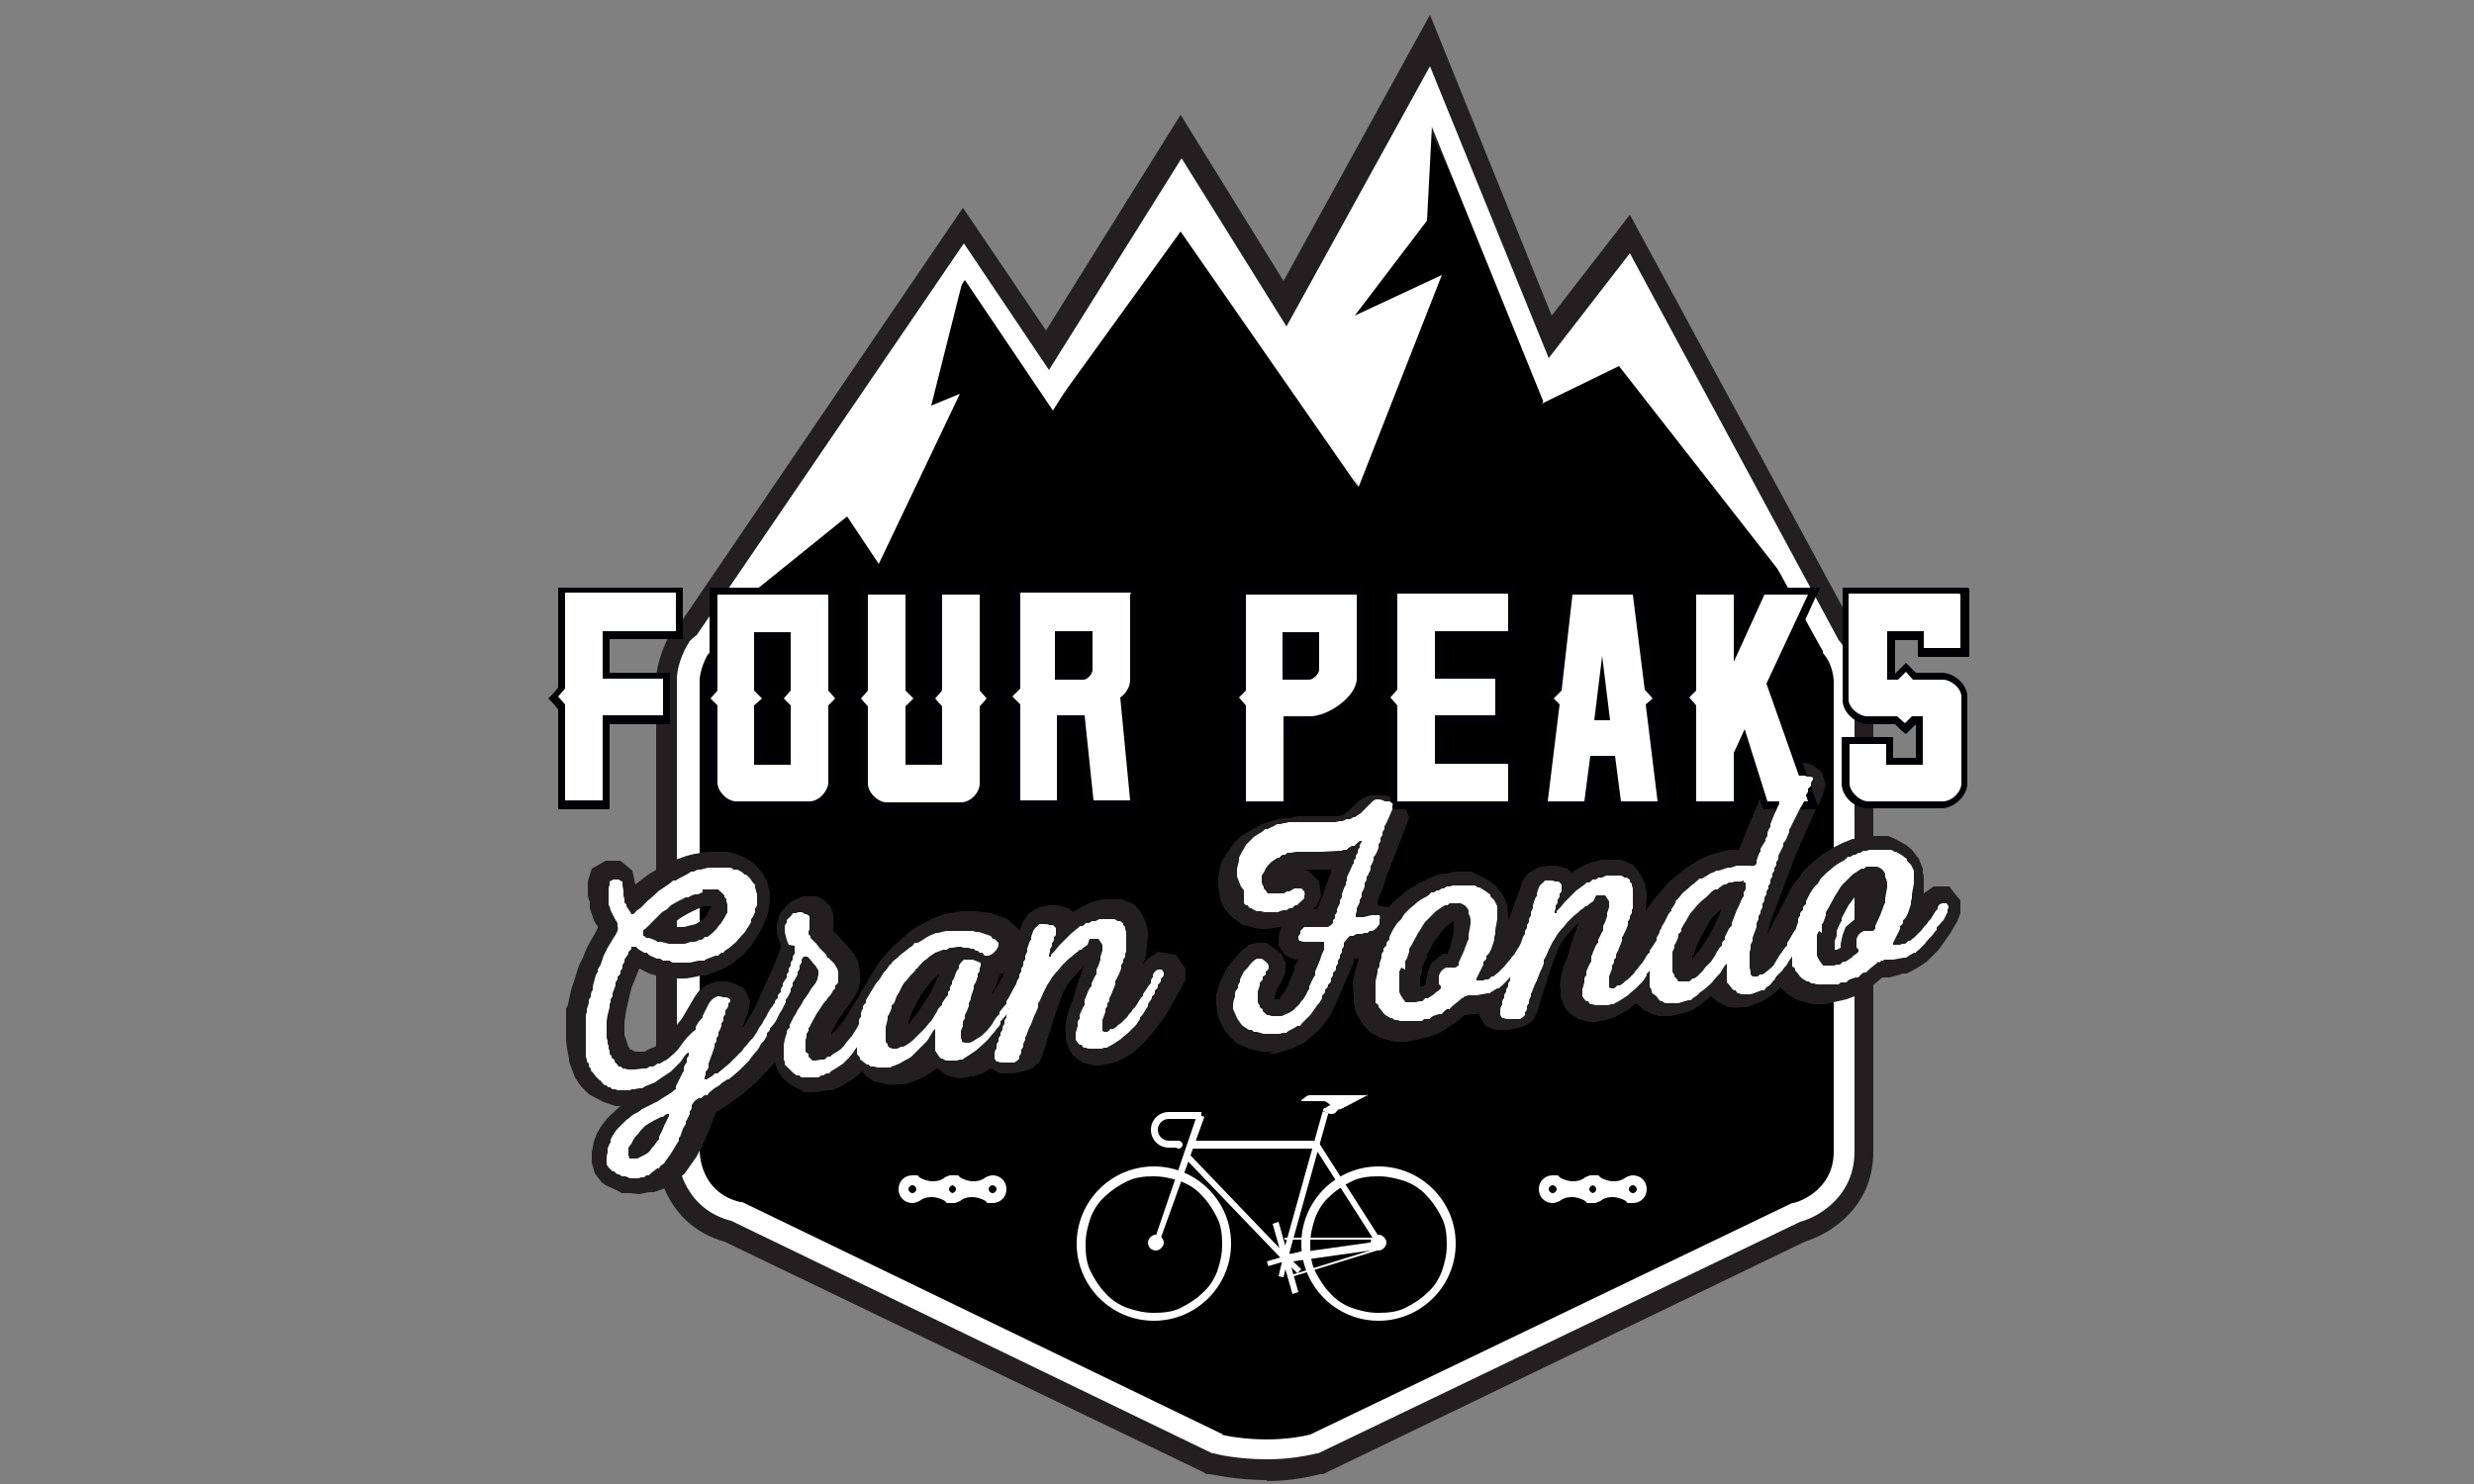 <?xml version="1.0" encoding="UTF-8"?>
<svg id="Layer_1" xmlns="http://www.w3.org/2000/svg" version="1.1" viewBox="0 0 250 150">
  <rect x="0" y="0" width="250" height="150" fill="#808080" stroke="none"/>
  <!-- Generator: Adobe Illustrator 29.6.1, SVG Export Plug-In . SVG Version: 2.1.1 Build 9)  -->
  <defs>
    <style>
      .st0 {
        fill: #231f20;
      }

      .st1 {
        fill: #fff;
      }

      .st2 {
        fill: #000105;
      }
    </style>
  </defs>
  <polygon class="st1" points="186.5 121.4 98.2 71.6 66.5 92.5 99.9 82.3 186.5 121.4"/>
  <path d="M186.3,68.8s0-2.1-1.4-3.6l-20.4-37.6-8.3,10.8-11.8-25.5-13.1,26.9-12-21.6-13.3,21.2-8.7-13-26.2,38.5c-.2.2-.5.4-.7.6h0s-1,1.8-1,3.2v47.5s0,5,4.9,6.2l48.7,23.4s4.9,1.2,9.7,0l48.7-23.4s4.9-1.2,4.9-6.2v-47.5Z"/>
  <path class="st0" d="M124,143c1,.2,4.3.7,7.6,0l48.7-23.4h.3c.5-.2,2.5-.9,2.5-3.2v-47.5c0-.3-.1-1.1-.5-1.5l-.3-.3-18.1-39.6-8.8,17.6-11-29-13,30.9-12.1-23.6-13,22.2-9.1-13.5-23.9,35.1-.4.3h0c-.2.5-.5,1.2-.5,1.4v47.5c0,.6.3,2.6,2.5,3.1h.3c0,0,48.7,23.5,48.7,23.5ZM128,149.6c-3.2,0-5.6-.6-5.8-.6h-.3c0,0-.3-.2-.3-.2l-48.4-23.3c-5.4-1.5-6.9-6.6-6.9-9.1v-47.5c0-2.2,1.2-4.4,1.4-4.8l.2-.4.3-.2c.2-.2.4-.4.6-.6l28.5-41.9,8.4,12.4,13.6-21.8,10.4,16.8,14.8-26.9,12.3,30.4,7.9-10.2,22.7,41.9c1.8,2.2,1.9,5,1.9,5.3v47.5c0,5.6-4.3,8.3-6.9,9.1l-48.7,23.5h-.3c-1.9.5-3.7.7-5.4.7"/>
  <path d="M186.3,68.8s0-2.1-1.4-3.6l-20.4-37.6-8.3,10.8-11.8-25.5-13.1,26.9-12-21.6-13.3,21.2-8.7-13-26.2,38.5c-.2.2-.5.4-.7.6h0s-1,1.8-1,3.2v47.5s0,5,4.9,6.2l48.7,23.4s4.9,1.2,9.7,0l48.7-23.4s4.9-1.2,4.9-6.2v-47.5Z"/>
  <path class="st1" d="M123.4,145c.7.2,4.9,1,9,0l48.7-23.4h.1c.2,0,4.1-1.1,4.1-5.2v-47.5c0,0,0-1.7-1.1-2.9v-.2c-.1,0-19.7-36.1-19.7-36.1l-8.5,11-11.6-28.6-14.2,25.7-10.7-17.3-13.1,21-8.9-13.2-25.4,37.3h-.1c-.2.2-.3.4-.5.6-.3.5-.8,1.7-.8,2.6v47.5c0,.2,0,4.2,4.1,5.2h.2c0,0,48.6,23.5,48.6,23.5ZM128,147.5c-2.9,0-5.1-.5-5.3-.6h-.2c0,0-48.6-23.5-48.6-23.5-4.4-1.1-5.5-5.2-5.5-7.2v-47.5c0-1.7,1-3.5,1.2-3.7h0c0-.1.1-.2.1-.2.2-.2.4-.4.7-.6l27-39.6,8.6,12.8,13.4-21.4,10.6,17,14.5-26.3,12,29.5,8.2-10.6,21.1,39.1c1.5,1.7,1.6,4.1,1.6,4.2v47.5c0,4.5-3.6,6.6-5.5,7.1l-48.7,23.4h-.1c-1.7.4-3.4.6-4.9.6"/>
  <polygon class="st1" points="97.5 27.5 94.1 41 97 39.8 88.8 57 85.6 52.2 73.7 61.8 97.5 27.5"/>
  <polygon class="st1" points="128.8 35.8 137.3 49.2 145.7 27.8 136.9 31.9 144.2 22.3 144.8 10.8 128.8 35.8"/>
  <polygon class="st1" points="155.8 40.8 163.6 37 180.4 58.5 164.4 28.6 155.8 40.8"/>
  <polygon class="st1" points="137.3 49.3 119.3 23.4 106.3 41.4 119.2 18.4 127 30.8 137.3 49.3"/>
  <rect class="st1" x="124" y="119.7" width="15.7" height=".6" transform="translate(-19.2 214.7) rotate(-74.4)"/>
  <rect class="st1" x="120.3" y="115.3" width="12.8" height=".8"/>
  <rect class="st1" x="129.7" y="126.2" width="9.2" height=".8" transform="translate(-16.3 19.9) rotate(-8)"/>
  <rect class="st1" x="124.6" y="114.6" width=".6" height="14.5" transform="translate(-49.6 120.5) rotate(-43.8)"/>
  <rect class="st1" x="135.9" y="114.8" width=".6" height="12" transform="translate(-43.6 92.3) rotate(-32.6)"/>
  <polygon class="st1" points="117.1 125.7 121.7 112.9 121 112.6 116.6 125.5 117.1 125.7"/>
  <polygon class="st1" points="129.7 129.1 130.6 125.3 130.1 125.2 129.2 129 129.7 129.1"/>
  <rect class="st1" x="128" y="126.9" width="3.8" height=".5" transform="translate(-30.6 41.9) rotate(-16.4)"/>
  <polygon class="st1" points="128.4 126 131.1 128.7 131.5 128.3 128.7 125.6 128.4 126"/>
  <polygon class="st1" points="131.2 130.6 129.2 123.5 128.6 123.7 130.6 130.8 131.2 130.6"/>
  <rect class="st1" x="129.8" y="125.1" width="9.4" height=".2"/>
  <rect class="st1" x="130.3" y="127.6" width="9.4" height=".2" transform="translate(-31.7 45.5) rotate(-17.2)"/>
  <path class="st1" d="M138.1,110.9c0,0,0-.2-.1-.2h-.8c-.2,0-.4,0-.6,0h0c-.2,0-.4,0-.6,0h-2.9s-.6,0-.6,0h0c-.2,0-.4,0-.6.2l-.4.3h0c0,.1,0,.1,0,.1h.2c0,0,1.9,0,1.9,0,.2,0,.4,0,.6.2l.6.5c.2.2.6.2.9,0l2.3-1.2c0,0,.2-.2.2-.3h0Z"/>
  <path class="st1" d="M133.7,112.3h0c0-.1,0-.3.2-.3l.5-.3h.8v.5l-.2.2c-.1.2-.4.2-.6.2l-.7-.3Z"/>
  <path class="st1" d="M118,112.4h3.4s0,.7,0,.7h-3.3s0,0,0,0c-.6,0-1.1.5-1.1,1.1,0,.6.5,1.1,1.1,1.1h1.1s0,.7,0,.7h-1.1c-1,0-1.8-.8-1.8-1.8,0-1,.8-1.8,1.8-1.8"/>
  <path class="st1" d="M118.7,115.7c0,.2.2.4.4.4s.4-.2.4-.4-.2-.4-.4-.4-.4.2-.4.4"/>
  <path class="st1" d="M139.3,117.9c-4.3,0-7.8,3.5-7.8,7.8s3.5,7.8,7.8,7.8,7.8-3.5,7.8-7.8-3.5-7.8-7.8-7.8M139.3,118.9c.9,0,1.8.2,2.7.5.8.3,1.6.8,2.2,1.5.6.6,1.1,1.4,1.5,2.2.4.8.5,1.7.5,2.7s-.2,1.8-.5,2.7c-.3.8-.8,1.6-1.5,2.2-.6.6-1.4,1.1-2.2,1.5-.8.4-1.7.5-2.7.5s-1.8-.2-2.7-.5c-.8-.3-1.6-.8-2.2-1.5-.6-.6-1.1-1.4-1.5-2.2-.4-.8-.5-1.7-.5-2.7s.2-1.8.5-2.7c.3-.8.8-1.6,1.5-2.2.6-.6,1.4-1.1,2.2-1.5.8-.4,1.7-.5,2.7-.5"/>
  <path class="st1" d="M116.6,117.9c-4.3,0-7.8,3.5-7.8,7.8s3.5,7.8,7.8,7.8,7.8-3.5,7.8-7.8-3.5-7.8-7.8-7.8M116.6,118.9c.9,0,1.8.2,2.7.5.8.3,1.6.8,2.2,1.5.6.6,1.1,1.4,1.5,2.2.4.8.5,1.7.5,2.7s-.2,1.8-.5,2.7c-.3.8-.8,1.6-1.5,2.2-.6.6-1.4,1.1-2.2,1.5-.8.4-1.7.5-2.7.5s-1.8-.2-2.7-.5c-.8-.3-1.6-.8-2.2-1.5-.6-.6-1.1-1.4-1.5-2.2-.4-.8-.5-1.7-.5-2.7s.2-1.8.5-2.7c.3-.8.8-1.6,1.5-2.2.6-.6,1.4-1.1,2.2-1.5.8-.4,1.7-.5,2.7-.5"/>
  <path class="st1" d="M116,125.6c0,.5.4.8.8.8s.8-.4.8-.8-.4-.8-.8-.8-.8.4-.8.8"/>
  <path class="st1" d="M138.5,125.6c0,.5.4.8.8.8s.8-.4.8-.8-.4-.8-.8-.8-.8.4-.8.8"/>
  <path class="st1" d="M95.9,120.2c0,.2.2.4.4.4s.4-.2.4-.4-.2-.4-.4-.4-.4.2-.4.4M99.9,120.2c0,.2.2.4.4.4s.4-.2.4-.4-.2-.4-.4-.4-.4.2-.4.4M97,121.4c-.2.1-.5.2-.7.2-.8,0-1.4-.6-1.4-1.4s.6-1.4,1.4-1.4.5,0,.7.2c.5.3,1,.4,1.3.4.3,0,.8,0,1.3-.4.2-.1.5-.2.7-.2.8,0,1.4.6,1.4,1.4s-.6,1.4-1.4,1.4-.5,0-.7-.2c-.5-.3-1-.4-1.3-.4-.3,0-.8,0-1.3.4"/>
  <path class="st1" d="M91.8,120.2c0,.2.2.4.4.4s.4-.2.4-.4-.2-.4-.4-.4-.4.2-.4.4M95.8,120.2c0,.2.2.4.4.4s.4-.2.4-.4-.2-.4-.4-.4-.4.2-.4.4M92.9,121.4c-.2.1-.5.2-.7.2-.8,0-1.4-.6-1.4-1.4s.6-1.4,1.4-1.4.5,0,.7.2c.5.3,1,.4,1.3.4.3,0,.8,0,1.3-.4.2-.1.5-.2.7-.2.8,0,1.4.6,1.4,1.4s-.6,1.4-1.4,1.4-.5,0-.7-.2c-.5-.3-1-.4-1.3-.4-.3,0-.8,0-1.3.4"/>
  <path class="st1" d="M160.6,120.2c0,.2.2.4.4.4s.4-.2.4-.4-.2-.4-.4-.4-.4.2-.4.4M164.6,120.2c0,.2.2.4.4.4s.4-.2.4-.4-.2-.4-.4-.4-.4.2-.4.4M161.7,121.4c-.2.1-.5.2-.7.2-.8,0-1.4-.6-1.4-1.4s.6-1.4,1.4-1.4.5,0,.7.2c.5.3,1,.4,1.3.4.3,0,.8,0,1.3-.4.2-.1.5-.2.7-.2.8,0,1.4.6,1.4,1.4s-.6,1.4-1.4,1.4-.5,0-.7-.2c-.5-.3-1-.4-1.3-.4-.3,0-.8,0-1.3.4"/>
  <path class="st1" d="M156.5,120.2c0,.2.2.4.4.4s.4-.2.4-.4-.2-.4-.4-.4-.4.2-.4.4M160.5,120.2c0,.2.2.4.4.4s.4-.2.4-.4-.2-.4-.4-.4-.4.2-.4.4M157.6,121.4c-.2.1-.5.2-.7.2-.8,0-1.4-.6-1.4-1.4s.6-1.4,1.4-1.4.5,0,.7.2c.5.3,1,.4,1.3.4.3,0,.8,0,1.3-.4.2-.1.5-.2.7-.2.8,0,1.4.6,1.4,1.4s-.6,1.4-1.4,1.4-.5,0-.7-.2c-.5-.3-1-.4-1.3-.4-.3,0-.8,0-1.3.4"/>
  <path class="st1" d="M184.1,94.3v-.3s0-.3,0-.3v-.3c.1,0,.2-.3.2-.3l.2-.6v-.3c0,0,.2-.3.2-.3l.7-1.3.2-.3.3-.5.2-.3.2-.2.2-.2.2-.2.2-.2.3-.3.3-.2.3-.2.3-.2h.3c0-.1.2-.2.2-.2h.3s.4,0,.4,0h.4c0,0,.4.2.4.2l.2.2.2.3v.4c.1,0,.2.5.2.5v.5s-.2,1.1-.2,1.1v.5c-.1,0-.2.4-.2.4l-.3.8-.5,1.1v.3c-.1,0-.2.2-.2.2h-.2s-.2,0-.2,0h-.3s-.3,0-.3,0l-.3.2-.2.2-.2.4v.4c0,0,0,.3,0,.3v.2c.1,0,.2.2.2.2v.2s-.2.2-.2.2l-.3.2-.2.2-.3.2-.3.2h-.3c0,.1-.3.3-.3.3h-.3c0,0-.3.1-.3.1h-.4s-.4,0-.4,0h-.3c0-.1-.2-.3-.2-.3l-.2-.3-.2-.4v-.5c0,0,0-.5,0-.5v-.4s0-.3,0-.3v-.4c0,0,.2-.4.2-.4ZM189.9,97.3l.2-.2h.2c0-.1.2-.1.2-.1h.2s.3,0,.3,0h.3s1.1-.2,1.1-.2h.2c0,0,.3-.2.3-.2l.5-.3h.2c0-.1.3-.3.3-.3l.2-.2.2-.2.2-.2.4-.5.2-.2.2-.2.2-.3.2-.2v-.3c.1,0,.5-.5.5-.5l.2-.2.4-.8v-.3c.1,0,.1-.3.1-.3l-.2-.3h-.4s-.3.1-.3.1l-.2.3v.2c-.1,0-.4.5-.4.5l-.3.5-.2.2-.2.3-.2.2-.4.5-.4.4-.2.2-.5.4h-.2c0,.1-.3.3-.3.3h-.3c0,0-.2.1-.2.1h-.3c0,0-.2,0-.2,0h-.2s0-.2,0-.2l.2-.4.3-.6.2-.4v-.3c.1,0,.3-.3.3-.3v-.3c.1,0,.3-.3.3-.3l.2-.4.3-.9v-.3c0,0,.1-.3.1-.3v-.4c0,0,.2-1.1.2-1.1v-.5c0,0,0-.2,0-.2v-.3s0-.3,0-.3l-.3-.6-.2-.2-.2-.2v-.2c-.1,0-.3-.2-.3-.2l-.3-.2-.5-.3h-.2c0-.1-.3-.2-.3-.2h-.3s-.4,0-.4,0h-.5s-.7,0-.7,0h-.3c0,0-.3.1-.3.1h-.3c0,0-.3.2-.3.2h-.2c0,0-.3.2-.3.2h-.2c0,0-.3.2-.3.2h-.3c0,.1-.4.4-.4.4l-.4.2-.3.2-.3.2-.2.2-.5.4-.4.4-.2.2-.3.5-.2.2-.2.2-.2.3-.2.3-.2.4-.2.4v.3c-.1,0-.3.3-.3.3v.3c-.1,0-.3.3-.3.3v.3c-.1,0-.2.3-.2.3v.3c0,0-.2.6-.2.6v.3c0,0-.2.3-.2.3v.3c0,0-.2.9-.2.9v.3c0,0,0,.3,0,.3v.5s0,.5,0,.5v.5c.1,0,.3.2.3.2v.2c0,0,.2.2.2.2l.3.4.2.2.5.3h.2c0,.1.3.2.3.2h.2c0,0,.3.1.3.1h.3c0,0,.5,0,.5,0h.3s.3,0,.3,0h.3s.2,0,.2,0h.3c0,0,.2-.2.2-.2h.6c0-.1.3-.3.3-.3l.6-.2h.3c0-.1.5-.5.5-.5h.3c0-.1.5-.5.5-.5l.5-.4.2-.2ZM176.2,89.2h.2c0,.1,0,.4,0,.4v.3c0,0-.2.3-.2.3v.4c-.1,0-.5,1-.5,1l-.2.4-.5,1.3v.3c-.1,0-.3.3-.3.3l-.2.4-.2.4v.3c-.1,0-.3.3-.3.3v.3c-.1,0-.3.3-.3.3l-.2.3-.2.4-.2.3-.2.3-.2.2-.2.2-.2.2-.2.3-.4.4-.2.2-.3.2h-.2c0,.1-.3.3-.3.3h-.4c0,0-.4,0-.4,0h-.3c0,0-.2-.3-.2-.3l-.2-.2v-.2c-.1,0-.2-.3-.2-.3v-.4s0-.5,0-.5v-.4s0-.3,0-.3v-.4c0,0,.2-.4.2-.4v-.3c.1,0,.4-.8.4-.8v-.3c.1,0,.3-.3.3-.3v-.3c.1,0,.2-.3.2-.3l.2-.3.4-.7.2-.3.2-.2.4-.5.2-.2.2-.2.5-.4.2-.2.2-.2.2-.2.3-.2h.3c0-.1.3-.3.3-.3l.3-.2h.2c0,0,.3-.2.3-.2h.3c0,0,.3-.1.3-.1h.6c0,0,.3-.1.3-.1ZM169.4,91.1l-.3.5-.2.3v.2c-.1,0-.3.3-.3.3l-.2.4-.2.4-.3.5v.3c-.1,0-.5.8-.5.8v.3c-.1,0-.2.3-.2.3v.2s-.2.3-.2.3v.3c0,0-.2.4-.2.4v.4c0,0-.1.3-.1.3v.3s0,.3,0,.3v.4s0,.4,0,.4v.3s0,.3,0,.3v.5c.1,0,.2.3.2.3v.2c0,0,.2.2.2.2l.3.2.2.3.2.2h.2c0,.1.3.2.3.2h.2s.3,0,.3,0h.3s.2,0,.2,0h.3c0,0,.3-.1.3-.1l.7-.2h.3c0-.1.3-.3.3-.3l.3-.2.3-.3.3-.2.7-.6.2-.2.4-.5.2-.2.2-.2.3-.5.2-.3.2-.2h0s0,.6,0,.6v.8s0,.2,0,.2v.3c0,0,.2.2.2.2l.3.4.2.2h.2c0,.1.2.3.2.3h.2c0,.1.3.1.3.1h.3s.3,0,.3,0h.2s.3-.1.3-.1l.8-.3h.3c0-.1.2-.3.2-.3l.3-.2.2-.2.2-.3h.1c0-.1.2-.4.2-.4l.2-.2.2-.2.2-.2.2-.3.2-.2.3-.5.5-.7.2-.3.4-.8v-.2c.1,0,.4-.4.4-.4l.2-.4.2-.3.2-.4v-.4s-.2-.3-.2-.3h-.4s-.4.2-.4.2l-.2.4v.3c-.1,0-.3.2-.3.2l-.2.3-.4.7-.2.3v.3c-.1,0-.3.3-.3.3l-.5.7-.3.5-.3.5-.2.2-.6.5-.3.2h-.3c0,.1-.2.2-.2.2h-.3s-.2,0-.2,0l-.2-.2v-.3c0,0-.1-.4-.1-.4v-.4s0-.3,0-.3v-.3s0-.3,0-.3v-.3c0,0,.1-.3.1-.3v-.4c0,0,.2-.4.2-.4v-.3c0,0,.1-.3.1-.3l.3-.8v-.4c0,0,.2-.4.2-.4v-.3c0,0,.2-.3.2-.3v-.2c0,0,.2-.4.2-.4v-.4c.1,0,.2-.3.2-.3v-.3c0,0,.2-.3.2-.3v-.3c0,0,.2-.3.2-.3v-.3c.1,0,.2-.3.2-.3v-.3c0,0,.2-.3.2-.3v-.3c0,0,.2-.3.2-.3v-.3c.1,0,.2-.3.2-.3v-.3c.1,0,.2-.3.2-.3v-.3c0,0,.5-1,.5-1v-.3c.1,0,.3-.4.3-.4l.3-.7v-.3c.1,0,.2-.3.2-.3l.2-.4.2-.4.5-1,.2-.3.2-.4.2-.4v-.3c.1,0,.2-.3.2-.3v-.3c.1,0,.3-.3.3-.3v-.3c0,0,.2-.3.2-.3v-.2c0,0-.3-.1-.3-.1h-.3c0,0-.2-.1-.2-.1h-.3s-.3,0-.3,0h-.3s-.3.2-.3.2l-.3.2v.3c-.1,0-.5.5-.5.5v.3c-.1,0-.4.6-.4.6v.2c0,0-.2.3-.2.3v.3c-.1,0-.3.6-.3.6l-.2.4-.4,1v.3c-.1,0-.3.6-.3.6v.3c0,0-.2.3-.2.3v.2c0,0-.2.3-.2.3l-.3.5v.3c-.1,0-.2.3-.2.3l-.2.6v.3c0,0-.2.2-.2.2h-.2c0,.1-.2,0-.2,0h-.3s-.4,0-.4,0h-.7c0,0-.6.2-.6.2h-.3c0,0-.3.1-.3.1l-.6.2h-.3c0,.1-.6.3-.6.3l-.3.2-.5.3h-.3c0,.1-.3.3-.3.3l-.2.2-.3.2-.2.2-.7.6-.4.5-.2.2-.2.2ZM161.3,90.5h.3c0,0,.3,0,.3,0h.3c0,0,.2.3.2.3l.2.3v.3s0,.3,0,.3l-.2.6v.3c0,0-.2.6-.2.6l-.2.4v.5c-.1,0-.3.5-.3.5l-.2.4v.3c-.1,0-.3.4-.3.4l-.2.5-.2.5v.5c-.1,0-.5,1-.5,1v.4c-.1,0-.2.3-.2.3v.4c0,0-.2.7-.2.7v.2s0,.3,0,.3v.2c0,0,.2.3.2.3l.2.2h.2c0,.1.2.3.2.3h.2c0,0,.3.1.3.1h.2s.3,0,.3,0h.3s.3,0,.3,0h.2c0,0,.3-.1.3-.1h.3c0-.1.3-.2.3-.2l.5-.3.3-.2.3-.2.2-.2.5-.4.2-.2.4-.4.2-.2.2-.3.2-.3v-.2c.1,0,.3-.3.3-.3l.3-.5.2-.3v-.2c0,0,.4-.6.4-.6v-.2c.1,0,.3-.3.3-.3v-.3c.1,0,.3-.3.3-.3v-.3c.1,0,.3-.3.3-.3v-.3c.1,0,.3-.3.3-.3v-.3s-.2-.3-.2-.3h-.4c0,0-.3.2-.3.2l-.2.3v.3c-.1,0-.2.3-.2.3v.3c-.1,0-.4.5-.4.5l-.2.3-.2.3v.2c-.1,0-.3.3-.3.3l-.3.5-.2.3-.2.2-.2.3-.2.2-.2.3-.2.2-.4.4-.3.2-.2.2-.3.2h-.3c0,.1-.3.3-.3.3h-.3s-.2-.1-.2-.1v-.2c0,0,0-.6,0-.6v-.3c0,0,.3-.8.3-.8v-.3c0,0,.2-.3.2-.3v-.3c0,0,.2-.2.2-.2v-.3c0,0,.2-.4.2-.4l.2-.5.2-.5v-.4c.1,0,.2-.3.2-.3l.2-.4.2-.5v-.4c.1,0,.2-.3.2-.3v-.2c0,0,.2-.3.2-.3v-.3c0,0,.1-.2.1-.2v-.3s0-.3,0-.3v-.6c0,0,0-.4,0-.4v-.4c0,0-.1-.3-.1-.3v-.2c-.1,0-.2-.2-.2-.2v-.2c-.1,0-.3-.2-.3-.2h-.3c0-.1-.3-.2-.3-.2h-.3s-.5,0-.5,0h-.7c0,0-.4.2-.4.2h-.4c0,.1-.3.2-.3.2h-.3c0,.1-.3.3-.3.3h-.3c0,.1-.3.3-.3.3l-.7.5-.4.4-.2.2-.4.4-.2.2-.4.5-.2.2-.2.2v.2c-.1,0-.2,0-.2,0v-.2s.1-.3.1-.3v-.3c.1,0,.2-.3.2-.3v-.3c.1,0,.2-.3.2-.3v-.3c.1,0,.2-.2.2-.2v-.3c0,0,0-.4,0-.4l-.3-.3h-.4c0-.1-.5-.1-.5-.1h-.5c0,.1-.4.4-.4.4l-.2.3-.2.6v.3c-.1,0-.2.3-.2.3l-.2.6v.3c0,0-.2.4-.2.4v.4c-.1,0-.2.3-.2.3v.3c0,0-.2.3-.2.3v.3c0,0-.2.3-.2.3v.3c0,0-.2.3-.2.3l-.2.6-.2.4v.4c-.1,0-.2.3-.2.3v.3c0,0-.2.3-.2.3v.3c0,0-.1.3-.1.3l-.2.6v.3c-.1,0-.2.3-.2.3v.3c0,0-.2.3-.2.3v.3c0,0-.2.3-.2.3v.3c-.1,0-.2.3-.2.3v.3c-.1,0-.2.3-.2.3v.4c-.1,0-.2.4-.2.4v.3c0,0,0,.3,0,.3l.2.3h.2c0,.1.4.1.4.1h.5s.4,0,.4,0h.3c0,0,.3-.2.3-.2l.2-.2v-.3c.1,0,.2-.3.2-.3v-.3c0,0,.2-.3.2-.3v-.3c0,0,.2-.4.2-.4v-.3c.1,0,.2-.4.2-.4l.2-.5.2-.4.3-.8.2-.4.2-.5v-.4c.1,0,.5-1,.5-1l.4-.8.2-.3.3-.5.4-.5.2-.2.4-.5.2-.2.2-.2.2-.2.5-.4.2-.2.3-.2.2-.2h.2c0-.1.3-.3.3-.3l.3-.2ZM142,98v-.3s0-.3,0-.3v-.3c.1,0,.2-.3.2-.3l.2-.6v-.3c0,0,.2-.3.2-.3l.7-1.3.2-.3.3-.5.2-.3.2-.2.2-.2.2-.2.2-.2.3-.3.3-.2.3-.2.3-.2h.3c0-.1.2-.2.2-.2h.3s.4,0,.4,0h.4c0,0,.4.2.4.2l.2.2.2.3v.4c.1,0,.2.5.2.5v.5s-.2,1.1-.2,1.1v.5c-.1,0-.2.4-.2.4l-.3.8-.5,1.1v.3c-.1,0-.3.2-.3.2h-.2s-.2,0-.2,0h-.3s-.3,0-.3,0l-.3.2-.2.2-.2.4v.4c0,0,0,.3,0,.3v.2c.1,0,.2.2.2.2v.2s-.2.2-.2.2l-.3.2-.2.2-.3.2-.3.2h-.3c0,.1-.3.3-.3.3h-.3c0,0-.3.1-.3.1h-.4s-.4,0-.4,0h-.3c0-.1-.2-.3-.2-.3l-.2-.3-.2-.4v-.5c0,0,0-.5,0-.5v-.4s0-.3,0-.3v-.4c0,0,.2-.4.2-.4ZM147.8,100.9l.2-.2h.2c0-.1.2-.1.2-.1h.2s.3,0,.3,0h.3s1.1-.2,1.1-.2h.2c0,0,.3-.2.3-.2l.5-.3h.2c0-.1.3-.3.3-.3l.2-.2.2-.2.2-.2.4-.5.2-.2.2-.2.2-.3.2-.2v-.3c.1,0,.5-.5.5-.5l.2-.2.4-.8v-.3c.1,0,.1-.3.1-.3l-.2-.3h-.4s-.3.1-.3.1l-.2.3v.2c-.1,0-.4.5-.4.5l-.3.5-.2.2-.2.3-.2.2-.4.5-.4.4-.2.2-.5.4h-.2c0,.1-.3.3-.3.3h-.3c0,0-.2.1-.2.1h-.3c0,0-.2,0-.2,0h-.2s0-.2,0-.2l.2-.4.3-.6.2-.4v-.3c.1,0,.3-.3.3-.3v-.3c.1,0,.3-.3.3-.3l.2-.4.3-.9v-.3c0,0,.1-.3.1-.3v-.4c0,0,.2-1.1.2-1.1v-.5c0,0,0-.2,0-.2v-.3s0-.3,0-.3l-.3-.6-.2-.2-.2-.2v-.2c-.1,0-.3-.2-.3-.2l-.3-.2-.5-.3h-.2c0-.1-.3-.2-.3-.2h-.3s-.4,0-.4,0h-.5s-.7,0-.7,0h-.3c0,0-.3.1-.3.1h-.3c0,0-.3.2-.3.2h-.2c0,0-.3.2-.3.2h-.2c0,0-.3.2-.3.2h-.3c0,.1-.4.4-.4.4l-.4.2-.3.2-.3.2-.2.2-.5.4-.4.4-.2.2-.3.5-.2.2-.2.2-.2.3-.2.3-.2.4-.2.4v.3c-.1,0-.3.3-.3.3v.3c-.1,0-.3.3-.3.3v.3c-.1,0-.2.3-.2.3v.3c0,0-.2.6-.2.6v.3c0,0-.2.3-.2.3v.3c0,0-.2.9-.2.9v.3c0,0,0,.3,0,.3v.6s0,.5,0,.5v.5c.1,0,.3.2.3.2v.2c0,0,.2.2.2.2l.3.4.2.2.5.3h.2c0,.1.3.2.3.2h.2c0,0,.3.1.3.1h.3c0,0,.5,0,.5,0h.3s.3,0,.3,0h.3s.2,0,.2,0h.3c0,0,.2-.2.2-.2h.6c0-.1.3-.3.3-.3l.6-.2h.3c0-.1.5-.5.5-.5h.3c0-.1.5-.5.5-.5l.5-.4.2-.2ZM125.7,91.3l.2.2h.2c0,.1.2.3.2.3h.2c0,.1.5.3.5.3h.4c0,0,.4.1.4.1h.5s.3,0,.3,0h.6c0-.1.5-.2.5-.2h.3c0,0,.3-.2.3-.2h.3c0-.1.3-.3.3-.3h.2c0-.1.5-.5.5-.5l.2-.2v-.3c.1,0,0-.4,0-.4l-.3-.3h-.4c0,0-.3,0-.3,0l-.5.3h-.3c0,.1-.3.2-.3.2h-.5s-.3,0-.3,0h-.2s-.3,0-.3,0h-.3c0,0-.2-.3-.2-.3l-.2-.2v-.2c-.1,0-.2-.4-.2-.4v-.4s0-.3,0-.3l.2-.3.2-.4.2-.3.2-.2.2-.2.3-.2.3-.2h.2c0-.1.3-.3.3-.3h.3c0-.1.2-.2.2-.2h.3c0,0,.6-.1.6-.1h.5s.3,0,.3,0h.3s.2,0,.2,0h.3s.2,0,.2,0h.3s.2,0,.2,0h.3s1.6-.1,1.6-.1h.3c0,0,.3-.1.3-.1h.3c0-.1.2-.2.2-.2l.3-.2h.3c0-.1.5-.5.5-.5h.2c0-.1,0-.1,0-.1v.2c0,0-.2.3-.2.3v.3c-.1,0-.2.3-.2.3v.2c0,0-.2.3-.2.3v.3c-.1,0-.2.2-.2.2v.3c-.1,0-.2.3-.2.3l-.5,1.1v.3c0,0-.1.2-.1.2v.3c-.1,0-.2.3-.2.3l-.2.6v.3c0,0-.2.3-.2.3v.3c0,0-.3.6-.3.6v.3c0,0-.2.3-.2.3v.3c0,0-.2.2-.2.2v.3c0,0-.2.2-.2.2l-.3.2h-.5c0,0-.5,0-.5,0h-.5s-.5,0-.5,0h-.4c0,0-.2.2-.2.2l-.2.2v.3c-.1,0-.2.3-.2.3v.2s.1.2.1.2h.2c0,.1.3.1.3.1h.3s.3,0,.3,0h.3s.3,0,.3,0h.3s.3,0,.3,0h.2c0,.1,0,.4,0,.4v.4c0,0-.2.4-.2.4l-.2.6-.2.5-.3.7v.4c-.1,0-.4.7-.4.7l-.2.4v.3c-.1,0-.3.5-.3.5l-.3.5-.2.2-.2.3-.3.3-.3.3-.3.2-.4.2-.5.2h-.4c0,0-.3,0-.3,0h-.3s-.3-.1-.3-.1h-.2c0-.1-.2-.2-.2-.2l-.2-.2v-.2c-.1,0-.3-.2-.3-.2v-.2c-.1,0-.2-.3-.2-.3v-.5s0-.3,0-.3v-.3c0,0,.2-.6.2-.6v-.3c.1,0,.3-.3.3-.3v-.3c.1,0,.3-.2.3-.2v-.3c.1,0,.3-.3.3-.3v-.3s-.1-.2-.1-.2l-.2-.2-.4-.3h-.3s-.2,0-.2,0l-.3.2-.4.4-.2.3-.2.2-.2.2-.2.4-.2.4v.3c-.1,0-.2.3-.2.3v.3c-.1,0-.3.4-.3.4v.5c-.1,0-.2.7-.2.7v.5c0,0,.1.2.1.2l.3.7.2.3.2.3.2.2.3.2.3.2h.3c0,0,.2.2.2.2h.3c0,0,.7.2.7.2h.3s.5,0,.5,0h.3s.3,0,.3,0h.2s.3-.1.3-.1h.4c0-.1.4-.3.4-.3l.4-.2.3-.2h.3c0-.1.2-.3.2-.3l.2-.2.4-.4.2-.2.5-.7.2-.3.2-.2.3-.5v-.3c.1,0,.3-.3.3-.3v-.3c.1,0,.3-.3.3-.3v-.2c.1,0,.3-.3.3-.3v-.3c0,0,.2-.3.2-.3v-.3c.1,0,.3-.3.3-.3v-.3c0,0,.2-.3.2-.3v-.3c0,0,.2-.3.2-.3v-.3c.1,0,.2-.3.2-.3v-.3c.1,0,.2-.3.2-.3v-.3c0,0,.3-.4.3-.4l.3-.3h.4c0-.1.3-.2.3-.2h.5c0,0,.3-.1.3-.1h.3c0,0,.2-.2.2-.2h.3c0,0,.4-.3.4-.3l.3-.4v-.5c.1,0,0-.4,0-.4h-.4c0,0-.4,0-.4,0l-.8.2h-.3c0,0-.3,0-.3,0h-.2s0-.1,0-.1v-.2s.1-.3.1-.3v-.3c0,0,.3-.6.3-.6v-.3c.1,0,.2-.3.2-.3v-.4c.1,0,.3-.6.3-.6v-.4c.1,0,.2-.3.2-.3v-.3c.1,0,.2-.3.2-.3l.2-.4v-.4c.1,0,.3-.6.3-.6v-.3c.1,0,.3-.4.3-.4l.2-.5v-.4c.1,0,.2-.3.2-.3v-.3c0,0,.2-.3.2-.3v-.3c0,0,.2-.3.2-.3v-.3c.1,0,.8-1.7.8-1.7v-.4c.1,0,0-.2,0-.2l-.3-.2h-.5c0-.1-.5-.2-.5-.2h-.4s-.3.2-.3.2l-.2.2-.2.2-.2.2-.2.2-.2.2-.2.2-.3.2-.3.2h-.2c0,.1-.3.2-.3.2h-.4c0,.1-.4.2-.4.2h-.3c0,0-.3.1-.3.1h-.5s-1.4,0-1.4,0h-.7c0,0-.3,0-.3,0h-.3s-.2,0-.2,0h-.3s-.7,0-.7,0h-.4c0,0-.3.1-.3.1h-.2s-.3.1-.3.1h-.4c0,.1-.5.3-.5.3l-.4.2h-.3c0,.1-.3.3-.3.3l-.5.3-.3.2-.2.2-.2.2-.2.2-.2.2-.2.4-.2.3-.3.6v.3c0,0-.2.8-.2.8v.3s0,.3,0,.3v.2s.2.5.2.5l.2.5.3.4ZM110.1,94.9h.3c0,0,.3,0,.3,0h.3c0,0,.2.3.2.3l.2.3v.3s0,.3,0,.3l-.2.6v.3c0,0-.2.6-.2.6l-.2.4v.5c-.1,0-.3.5-.3.5l-.2.4v.3c-.1,0-.3.4-.3.4l-.2.5-.2.5v.5c-.1,0-.5,1-.5,1v.4c-.1,0-.2.3-.2.3v.4c0,0-.2.7-.2.7v.2s0,.3,0,.3v.2c0,0,.2.3.2.3l.2.2h.2c0,.1.2.3.2.3h.2c0,0,.3.1.3.1h.2s.3,0,.3,0h.3s.3,0,.3,0h.2c0,0,.3-.1.3-.1h.3c0-.1.3-.2.3-.2l.5-.3.3-.2.3-.2.2-.2.5-.4.2-.2.4-.4.2-.2.2-.3.2-.3v-.2c.1,0,.3-.3.3-.3l.3-.5.2-.3v-.2c0,0,.4-.6.4-.6v-.2c.1,0,.3-.3.3-.3v-.3c.1,0,.3-.3.3-.3v-.3c.1,0,.3-.3.3-.3v-.3c.1,0,.3-.3.3-.3v-.3s-.2-.3-.2-.3h-.4c0,0-.3.2-.3.2l-.2.3v.3c-.1,0-.2.3-.2.3v.3c-.1,0-.4.5-.4.5l-.2.3-.2.3v.2c-.1,0-.3.3-.3.3l-.3.5-.2.3-.2.2-.2.3-.2.2-.2.3-.2.2-.4.4-.3.2-.2.2-.3.2h-.3c0,.1-.3.3-.3.3h-.3s-.2-.1-.2-.1v-.2c0,0,0-.6,0-.6v-.3c0,0,.3-.8.3-.8v-.3c0,0,.2-.3.2-.3v-.3c0,0,.2-.2.2-.2v-.3c0,0,.2-.4.2-.4l.2-.5.2-.5v-.4c.1,0,.2-.3.2-.3l.2-.4.2-.5v-.4c.1,0,.2-.3.2-.3v-.2c0,0,.2-.3.2-.3v-.3c0,0,.1-.2.1-.2v-.3s0-.3,0-.3v-.6c0,0,0-.4,0-.4v-.4c0,0-.1-.3-.1-.3v-.2c0,0-.2-.2-.2-.2v-.2c-.1,0-.3-.2-.3-.2h-.3c0-.1-.3-.2-.3-.2h-.3s-.5,0-.5,0h-.7c0,0-.4.2-.4.2h-.4c0,.1-.3.2-.3.2h-.3c0,.1-.3.3-.3.3h-.3c0,.1-.3.3-.3.3l-.6.5-.4.4-.2.2-.4.4-.2.2-.4.5-.2.2-.2.2v.2c-.1,0-.2,0-.2,0v-.2s.1-.3.1-.3v-.3c.1,0,.2-.3.2-.3v-.3c.1,0,.2-.3.2-.3v-.3c.1,0,.2-.2.2-.2v-.3c0,0,0-.4,0-.4l-.3-.3h-.4c0-.1-.5-.1-.5-.1h-.5c0,.1-.4.4-.4.4l-.2.3-.2.6v.3c-.1,0-.2.3-.2.3l-.2.6v.3c0,0-.2.4-.2.4v.4c-.1,0-.2.3-.2.3v.3c0,0-.2.3-.2.3v.3c0,0-.2.3-.2.3v.3c0,0-.2.3-.2.3l-.2.6-.2.4v.4c-.1,0-.2.3-.2.3v.3c0,0-.2.3-.2.3v.3c0,0-.1.3-.1.3l-.2.6v.3c-.1,0-.2.3-.2.3v.3c0,0-.2.3-.2.3v.3c0,0-.2.3-.2.3v.3c-.1,0-.2.3-.2.3v.3c-.1,0-.2.3-.2.3v.4c-.1,0-.2.4-.2.4v.3c0,0,0,.3,0,.3l.2.3h.2c0,.1.4.1.4.1h.5s.4,0,.4,0h.3c0,0,.3-.2.3-.2l.2-.2v-.3c.1,0,.2-.3.2-.3v-.3c0,0,.2-.3.2-.3v-.3c0,0,.2-.4.2-.4v-.3c.1,0,.2-.4.2-.4l.2-.5.2-.4.3-.8.2-.4.2-.5v-.4c.1,0,.5-1,.5-1l.4-.8.2-.3.3-.5.4-.5.2-.2.4-.5.2-.2.2-.2.2-.2.5-.4.2-.2.3-.2.2-.2h.2c0-.1.3-.3.3-.3l.3-.2ZM103.4,100.4v-.3c.1,0,.1-.3.1-.3l-.2-.3h-.4s-.3.1-.3.1l-.7,1.3-.2.3v.3c-.1,0-.7.8-.7.8v.2c0,0-.3.3-.3.3l-.2.3-.3.5-.4.5-.4.4-.2.2-.5.3-.3.2-.4.2h-.5s-.3-.1-.3-.1v-.2c-.1,0-.1-.4-.1-.4v-.5c0,0,.2-.5.2-.5v-.5c.1,0,.2-.3.2-.3v-.3c0,0,.2-.4.2-.4l.2-.5v-.3c0,0,.2-.4.2-.4v-.2s.1-.3.1-.3l.2-.6v-.3c0,0,.2-.3.2-.3l.2-.6v-.3c.1,0,.2-.3.2-.3v-.3c.1,0,.1-.3.1-.3v-.2c-.1,0-.3-.1-.3-.1l-.5-.2h-.3s-.3,0-.3,0h-.3c0,0-.3.3-.3.3l-.2.3v.3c-.1,0-.3.4-.3.4l-.2.6-.2.3v.3c-.1,0-.2.3-.2.3v.3c-.1,0-.2.2-.2.2v.3c-.1,0-.6.8-.6.8v.2c-.1,0-.4.4-.4.4l-.2.4-.5.8-.2.2-.4.5-.2.2-.2.2-.2.2-.2.2-.2.2-.2.2-.5.4-.5.3h-.3c0,.1-.4.2-.4.2h-.4s-.3-.1-.3-.1l-.2-.2v-.2c-.1,0-.2-.2-.2-.2v-.3c0,0,0-.3,0-.3v-.9c0,0,.2-.8.2-.8v-.3c.1,0,.4-.8.4-.8v-.3c.1,0,.3-.3.3-.3l.2-.6.2-.3.4-.8.2-.3.2-.2.4-.5.2-.2.2-.2.2-.3h.1c0-.1.3-.4.3-.4l.2-.2.2-.2.3-.2.2-.2.3-.2.3-.2.8-.3h.4c0-.1.3-.2.3-.2h.2c0,0,.6-.1.6-.1h.3s.3.1.3.1h.5c0,0,.2.1.2.1h.3c0,0,.2.2.2.2h.2c0,0,.2.2.2.2h.3c0,.1.2.3.2.3h.2c0,0,.2,0,.2,0l.4-.2.4-.4.2-.4v-.3s-.2-.2-.2-.2l-.2-.2h-.2c0-.1-.2-.3-.2-.3l-1.2-.4h-.3c0,0-.3-.1-.3-.1h-.7c0,0-.7,0-.7,0h-.6s-.4,0-.4,0h-.3c0,0-.8.2-.8.2h-.3c0,.1-.4.2-.4.2l-.4.2-.3.2-.3.2-.4.2h-.3c0,.1-.2.3-.2.3l-.3.2-.5.4-.4.3-.3.3-.5.4-.2.3h-.1c0,.1-.4.6-.4.6l-.2.2-.3.5-.2.3-.2.2-.2.3-.9,1.5v.3c-.1,0-.3.3-.3.3v.3c-.1,0-.2.4-.2.4v.4c-.1,0-.2.3-.2.3v.4c0,0-.2.4-.2.4v.3c0,0,0,.4,0,.4v.5s0,.4,0,.4v.3s0,.4,0,.4v.4c.1,0,.3.3.3.3v.2c.1,0,.3.2.3.2l.4.3h.2c0,.1.2.2.2.2h.3c0,0,.4.1.4.1h.4s.3,0,.3,0h.6c0-.1.4-.2.4-.2l.5-.2.5-.3.4-.2.3-.2.2-.2.2-.2.2-.2.2-.2.2-.2.2-.2.2-.2.2-.2.3-.5.3-.5.2-.2h0c0,0,0,.4,0,.4v.4c0,0,0,.3,0,.3v.4s0,.4,0,.4v.3c0,0,.2.3.2.3l.2.3.2.2h.2c0,.1.3.2.3.2h.4c0,0,.4,0,.4,0h.3s.3-.1.3-.1h.3c0-.1.4-.3.4-.3l.3-.2.3-.2.3-.2.9-.8.2-.2.2-.2.4-.5.2-.2.2-.3.2-.2.2-.3v-.3c.1,0,.3-.3.3-.3l.2-.2.3-.5v-.3c.1,0,.3-.3.3-.3v-.3c.1,0,.3-.2.3-.2l.2-.3v-.2c0,0,.3-.3.3-.3ZM80.3,95.6v.2s0,.3,0,.3v.3c0,0-.2.3-.2.3v.3c0,0-.2.3-.2.3v.3c0,0-.2.3-.2.3v.3c0,0-.2.3-.2.3v.3c0,0-.4.6-.4.6v.3c-.1,0-.2.3-.2.3v.3c-.1,0-.3.3-.3.3v.3c-.1,0-.3.3-.3.3v.2c-.1,0-.4.6-.4.6v.3c-.1,0-.2.3-.2.3v.3c-.1,0-.3.3-.3.3v.2c0,0,.1.2.1.2h.2c0,.1.3.1.3.1l.2-.2.2-.3.2-.4.2-.4.2-.3.2-.4.2-.4v-.3c.1,0,.3-.4.3-.4l.2-.4v-.3c.1,0,.2-.3.2-.3v-.3c.1,0,.5-.8.5-.8v-.3c.1,0,.2-.3.2-.3v-.3c0,0,.2-.3.2-.3v-.3c0,0,.2-.3.2-.3h.2c0,0,.2,0,.2,0l.2.2.4.5.2.2.3.5v.4s-.1.5-.1.5l-.2.4-.4.5-.3.5-.2.3-.3.4-.2.4-.2.3-.2.3-.2.4-.2.3-.2.4-.2.4v.3c-.1,0-.3.3-.3.3v.3c-.1,0-.3,1.1-.3,1.1v.3s0,.3,0,.3v.3s0,.3,0,.3v.3s.1.2.1.2v.3c0,0,.2.2.2.2l.2.2.2.2.2.2.4.3h.3c0,.1.2.2.2.2h.6c0,0,.4,0,.4,0h.7c0,0,.3-.2.3-.2h.2c0,0,.3-.2.3-.2h.3c0-.1.3-.3.3-.3l.5-.3.3-.2.3-.2.4-.4.2-.2.4-.5.2-.3.3-.4.4-.5.3-.5.2-.3v-.2c.1,0,.3-.3.3-.3l.3-.5.3-.5.2-.3v-.3c.1,0,.4-.5.4-.5v-.3c.1,0,.1-.3.1-.3l-.2-.3h-.4c0,0-.3.1-.3.1v.3c-.1,0-.3.3-.3.3v.3c-.1,0-.4.4-.4.4v.2c-.1,0-.3.3-.3.3v.3c-.1,0-.3.3-.3.3l-.2.3-.2.2-.5.8-.6.7-.2.3-.2.2-.2.2-.3.2-.5.3-.2.2h-.3c0,.1-.3.3-.3.3h-.3c0,0-.6.1-.6.1h-.3s-.2-.2-.2-.2l-.2-.2v-.3c-.1,0-.3-.2-.3-.2v-.6c0,0,0-.3,0-.3v-.3c0,0,.1-.3.1-.3v-.3c0,0,.2-.3.2-.3v-.3c.1,0,.2-.3.2-.3l.6-1.1.2-.3.2-.3.2-.3.2-.3.2-.2.2-.3.2-.2.3-.5.2-.2v-.3c.1,0,.3-.3.3-.3v-.3c0,0,0-.4,0-.4v-.4c0,0-.1-.3-.1-.3l-.3-.5-.2-.2-.2-.2-.2-.2h-.1c0-.1-.2-.4-.2-.4l-.4-.4-.2-.2-.3-.4-.2-.2-.2-.2-.2-.2v-.2c-.1,0-.2-.2-.2-.2v-.2s.1-.3.1-.3v-.8c0,0,0-.3,0-.3v-.2c0,0-.3-.2-.3-.2h-.2c0-.1-.3-.2-.3-.2h-.3s-.3.1-.3.1h-.3c0,.1-.2.3-.2.3l-.2.2-.2.2v.3c-.1,0-.2.3-.2.3v.3s0,.3,0,.3l.2.8.2.5ZM66.6,114.9v.3c-.1,0-.3.3-.3.3l-.2.3-.2.2-.2.3-.2.2-.3.2-.4.2-.4.2h-.3c0,0-.3,0-.3,0h-.2c0-.1-.1-.3-.1-.3v-.2s0-.3,0-.3v-.3c0,0,.3-.4.3-.4l.2-.4.2-.3.2-.2.4-.5.2-.2.2-.2.3-.2.5-.3.4-.2.4-.2h.2c0-.1.4-.3.4-.3h.2c0-.1,0,0,0,0v.2s-.4.8-.4.8l-.3.7-.2.4-.2.4ZM71,89.9h.5s.3,0,.3,0h.3s.3,0,.3,0h.2c0,.1.2.2.2.2l.2.2.2.2v.2c.1,0,.2.2.2.2v.2c0,0,.1.3.1.3v.3s0,.3,0,.3v.3c-.1,0-.2.3-.2.3l-.3.5-.2.3-.2.2-.2.3-.2.2-.2.2-.5.4h-.3c0,.1-.3.3-.3.3h-.3c0,.1-.4.2-.4.2h-.4c0,0-.6.2-.6.2h-.5s-.3,0-.3,0h-.3s-.2,0-.2,0h-.3s-.8-.2-.8-.2h-.4c0-.1-.3-.2-.3-.2l-.5-.2h-.3c0,0-.2-.2-.2-.2h-.1c0-.1,0-.4,0-.4v-.2c.1,0,.3-.2.3-.2l.2-.2.2-.2.2-.2.3-.3.5-.5.2-.2.5-.3.2-.2.2-.2.7-.4.4-.2.4-.2h.3c0-.1.6-.3.6-.3h.4c0-.1.4-.2.4-.2ZM63.7,110.1h.4s.5-.1.5-.1h.3c0,0,.3-.2.3-.2l.5-.2.5-.2.4-.3.6-.4.3-.2.3-.2.3-.3.3-.3.2-.2.2-.2.2-.3.2-.3.3-.3h.1c0-.1,0,0,0,0v.3c0,0-.2.3-.2.3v.4c-.1,0-.3.5-.3.5v.4c-.1,0-.2.3-.2.3l-.2.4-.2.4-.2.4v.3c-.1,0-.4.3-.4.3l-.3.2-.5.3-.3.2-.3.2-1.2.6-.4.2-.4.3-.4.2-.3.2-.2.2-.3.2-.3.3-.5.5-.2.2-.2.3-.2.3-.2.4v.3c-.1,0-.3.6-.3.6v.4c0,0-.1.4-.1.4v.3s0,.3,0,.3v.2c0,0,.2.3.2.3l.2.2.2.2h.2c0,.1.3.3.3.3h.2c0,.1.3.2.3.2h.3c0,0,.5.2.5.2h.8c0,0,.3-.1.3-.1h.3c0,0,.2-.2.2-.2h.3c0-.1.3-.3.3-.3l.5-.4h.2c0-.1.2-.3.2-.3l.3-.2.2-.3.5-.7.3-.5.3-.5.2-.3v-.3c.1,0,.2-.3.2-.3l.2-.6.3-.5v-.3c.1,0,.2-.3.2-.3l.2-.4v-.3c.1,0,.2-.3.2-.3v-.3c0,0,.2-.3.2-.3l.2-.2.3-.2h.3c0-.1.3-.3.3-.3h.3c0-.1.2-.3.2-.3l.5-.4.5-.3.2-.2.3-.2.3-.2h.2c0-.1.3-.3.3-.3l.7-.6.4-.4.3-.3.3-.3.2-.3.4-.5.2-.2.2-.3.2-.4.3-.3.3-.5v-.3c.1,0,.3-.3.3-.3v-.2c.1,0,.3-.3.3-.3v-.3c.1,0,.3-.3.3-.3l.3-.5v-.3c.1,0,.1-.3.1-.3l-.2-.3h-.4s-.3.3-.3.3l-.3.5-.2.4-.2.3-.2.4-.3.4-.2.4-.2.3-.2.3-.3.3-.4.5-.2.2-.2.3-.5.5-.5.5-.3.3-.6.5-.6.5h-.3c0,.1-.3.3-.3.3l-.5.3h-.2c0,0,0,0,0,0v-.2s.1-.3.1-.3v-.3c.1,0,.3-.4.3-.4v-.4c0,0,.4-1.1.4-1.1l.2-.6v-.3c.1,0,.2-.3.2-.3v-.3c.1,0,.2-.3.2-.3v-.3c.1,0,.3-.6.3-.6v-.3c.1,0,.2-.3.2-.3v-.3c0,0,.2-.3.2-.3v-.4c.1,0,.3-.4.3-.4v-.3c.1,0,.2-.2.2-.2v-.2c0,0-.4-.2-.4-.2h-.4c0-.1-.5-.1-.5-.1l-.4.2-.3.3-.2.3-.2.4-.2.4-.2.4v.2c-.1,0-.4.4-.4.4l-.3.5v.3c-.1,0-.4.3-.4.3l-.3.3-.2.2-.4.5-.5.7-.2.2-.2.2-.7.6-.4.2-.3.2h-.3c0,.1-.4.3-.4.3h-.4c0,.1-.3.2-.3.2h-.4c0,0-.7.1-.7.1h-.3s-.2,0-.2,0h-.3s-.3-.1-.3-.1h-.2c0-.1-.2-.2-.2-.2h-.2c0-.1-.4-.5-.4-.5v-.2c-.1,0-.3-.2-.3-.2v-.2c-.1,0-.2-.2-.2-.2v-.3c0,0-.1-.2-.1-.2v-.3s-.1-.2-.1-.2v-.3c0,0-.1-.3-.1-.3v-.2s0-.3,0-.3v-.3s0-.6,0-.6v-.3s.1-.6.1-.6l.2-.8v-.3c0,0,.1-.2.1-.2v-.3c0,0,.2-.3.2-.3v-.3c0,0,.3-.8.3-.8v-.3c0,0,.2-.3.2-.3v-.3c.1,0,.3-.3.3-.3v-.3c.1,0,.2-.3.2-.3v-.3c.1,0,.2-.3.2-.3v-.2c0,0,.4-.6.4-.6v-.2c.1,0,.3-.3.3-.3v-.2c.1,0,.3,0,.3,0h.2c0,.1.3.3.3.3l.5.3h.3c0,.1.3.3.3.3l.7.3h.3c0,0,.3.2.3.2h.7c0,.1.3.2.3.2h.3s1.1,0,1.1,0h.3s.9-.2.9-.2h.6c0-.1.3-.2.3-.2l.8-.3h.3c0-.1.3-.3.3-.3h.2c0-.1.3-.3.3-.3l.3-.2.7-.6.6-.7.2-.2.2-.3.2-.3.3-.5v-.3c.1,0,.4-.7.4-.7v-.4c.1,0,.2-.3.2-.3v-.8c0,0,0-.3,0-.3l-.2-.7v-.3c-.1,0-.3-.3-.3-.3l-.2-.3-.2-.2-.2-.2h-.2c0-.1-.3-.3-.3-.3l-.4-.2h-.4c0-.1-.3-.2-.3-.2h-.4s-.4,0-.4,0h-.3s-.8,0-.8,0h-.3c0,0-.8.2-.8.2h-.3c0,0-.4.2-.4.2h-.3c0,.1-.8.5-.8.5l-.4.2-.3.2h-.3c0,.1-.9.7-.9.7l-.3.2-.3.2-.2.2-.2.2-.6.5-.2.2-.6.6-.3.2-.2.2-.2.2h-.2s-.1-.2-.1-.2l-.2-.3-.2-.3v-.2c-.1,0-.2-.2-.2-.2v-.3c0,0-.1-.4-.1-.4v-.5c0,0-.1-.5-.1-.5v-.4c-.1,0-.4-.2-.4-.2h-.5s-.4.2-.4.2v.4c-.1,0-.1.5-.1.5v.5s0,.5,0,.5v.5c.1,0,.2.5.2.5l.2.4.2.4.3.5v.4c.1,0,0,.4,0,.4l-.2.4-.2.3-.3.5-.3.5-.2.4-.2.4-.3.9-.3.5v.3c-.1,0-.2.3-.2.3l-.3,1.1v.4c-.1,0-.2.4-.2.4v.3c-.1,0-.2.3-.2.3v.3c0,0-.2.6-.2.6v.3c0,0-.1.3-.1.3v.3c0,0,0,.3,0,.3v.3s0,.2,0,.2v.3s0,.6,0,.6v.3s0,.4,0,.4v.6c0,0,0,.4,0,.4v.5c0,0,.1.3.1.3v.2c0,0,.2.2.2.2v.3c0,0,.2.2.2.2v.2c0,0,.2.2.2.2l.3.4.2.2.2.2h.1c0,.1.2.3.2.3l.2.2h.2c0,.1.2.2.2.2h.2c0,.1.2.2.2.2h.3c0,0,.2.1.2.1h.3s.3,0,.3,0h.2s.6,0,.6,0Z"/>
  <path class="st0" d="M131.2,87.8l1,.2,1.1,1.1.2,1.4-.4,1-.4.4h.4s0,0,0,0l.3-.7.9-2.5.2-.5v-.3c.1,0-.8,0-.8,0h-2.2c0,0-.3,0-.3,0ZM185.6,96h0s0,0,0,0l.4-.2v-.4c0,0,.2-.9.2-.9l.3-.8.7-.6.5-.4h.5c0-.1.2-.6.2-.6l.4-1.6v-1.1c.1,0,0,0,0,0l-.6.4-.5.5-.9,1.2-.7,1.3v.3c-.1,0-.5,1-.5,1v.5c0,0-.2.5-.2.5v.2s0,.4,0,.4v.3ZM171,96.5v.4c0,0,.7-.8.7-.8l1-1.5.9-1.8.4-1-1,1-.4.6-.7,1.3-.4.8-.4,1.1ZM143.6,99.7h0s.2,0,.2,0l.3-.2v-.4c0,0,.2-.9.2-.9l.3-.8.7-.6.5-.4h.5c0-.1.2-.6.2-.6l.4-1.6v-1.1c.1,0,0,0,0,0l-.6.4-.5.5-.9,1.2-.7,1.3v.3c-.1,0-.5,1-.5,1v.5c0,0-.2.5-.2.5v.2s0,.4,0,.4v.3ZM128.7,106.3h-1.2c0,0-1.3-.3-1.3-.3l-.9-.4-.5-.3-.4-.4-.6-.7-.3-.5-.4-.9-.2-1.2v-1.1c.1,0,.2-.6.2-.6l.2-.7.7-1.4.4-.5.7-.8.5-.5.6-.5.8-.2h1s1.2.9,1.2.9l.3.2.4.9v1s-.5,1.1-.5,1.1l-.2.3-.2.4-.2.7v.2s.3,0,.3,0h.2c0-.1.6-.9.6-.9l.2-.4.7-1.7v-.4c.1,0,.4-.6.4-.6h-.3s-1-.4-1-.4l-.7-1v-.9s.2-.8.2-.8v-.2c0,0-.2,0-.2,0l-1.1.2h-.8s-.9-.2-.9-.2l-.8-.2-1.1-.8-.3-.3-.5-.6-.4-1-.2-1.2v-.4s0-.6,0-.6l.3-1.4.5-.9.8-1.1.6-.6.6-.4,1.4-.8.5-.2,1.7-.5h.9c0-.1.8-.2.8-.2h.5s.3,0,.3,0h.5s.7,0,.7,0h1.2s.8,0,.8,0l.7-.2.2-.2,1.2-1.1.4-.3.7-.3h.8c0,0,.8,0,.8,0l1,.3.9.7.5,1.2-.4,1.1-1.9,4.9-.3,1-.6,1.5v.4c-.1,0,1.1.2,1.1.2h0c0,0,0,0,0,0l.3-.3.5-.5,1.1-.9,1.1-.7,1.5-.7.9-.3h.7c0-.1.8-.2.8-.2h1.6c0,.1.5.3.5.3l.4.2.9.5.6.5.7.9.4,1v.5c.1,0,.1.6.1.6v.5c0,0,.8-2.2.8-2.2l.4-1,.2-.8.6-.8,1-.6,1-.2h.9s1.1.3,1.1.3l.4.4.5-.3.9-.5.5-.2,1.1-.3h.8c0,0,1.2,0,1.2,0l1.2.5.6.7.4.7.2.5.2.9v.5s-.1,1.4-.1,1.4l.8-1.2,1.6-1.8,1.7-1.4,1.5-.9,1-.4,1-.3,1-.2h.8c0,0,.3-.7.3-.7l.6-1.5,1.5-3.6.5-.9.6-1.1.7-.6.8-.4h.7c0,0,1,0,1,0l.7.2,1,.7.4,1.3-.4,1.3-1,2.1-1.6,3.6-2.6,6.9-.3,1.2,2.6-5,.6-.7.4-.6.3-.3.5-.5,1.1-.9,1.1-.7,1-.5,1-.4h.5c0-.1.7-.3.7-.3h.8c0,0,1.6,0,1.6,0l.5.2.4.2.9.5.6.5.7.9.4,1v.5c.1,0,.1.6.1.6v.6c0,0,0,.8,0,.8l1-.7h1.6c0,.1,1.1,1.4,1.1,1.4v1.3s-.3.8-.3.8l-.7,1.2-1.2,1.7-1.2,1.2-.9.6-1.1.6h-.5c0,.1-1.3.4-1.3.4h-.7s-.7.6-.7.6l-1.8,1.2-1.1.4-2.2.5h-.4s-.9,0-.9,0l-1.4-.4-.4-.2-.7-.4-.4-.4-.3-.3-.6.6-.4.3-1,.6-1.4.5h-.7c0,.1-1.2,0-1.2,0l-1-.5-.7-.6-1.1.9-.8.5-.5.2-1.7.4h-1.2c0,0-.6-.2-.6-.2l-.9-.4-.4-.4-.4-.3-.8.7-.4.2-.9.5-.9.3-1.1.2h-.6s-1.1-.3-1.1-.3l-.6-.4-.3-.2-.5-.6-.4-1.1v-.7c-.1,0,0-1.1,0-1.1l.3-1.2.4-1,.3-1.1.8-2.3-.4.4-.9,1-.5.7-.3.6-.8,2.2-1.3,4.2-.3.6-.7.6-.9.3-1,.2h-.5s-.8,0-.8,0l-1-.4-.7-1.2h-.7c0,.1-.7.1-.7.1l-.7.6-1.8,1.2-1.1.4-2.2.5h-.4s-.9,0-.9,0l-1.4-.4-.4-.2-.7-.4-.4-.4-.5-.7-.5-.9-.2-.9v-.7c0,0-.1-1.1-.1-1.1v-.4c0,0,.2-.9.2-.9l.4-1.4h-.5c0,0,0,.4,0,.4l-2.1,4.8-.4.7-1,1.3-1.5,1.3-1.3.6-1.6.5h-.8ZM68.4,93.7h.3s.4,0,.4,0l1.2-.3.8-.5.4-.5v-.2c.1,0,.4-.6.4-.6h-.8c0,0-.9.4-.9.4l-.6.3-.7.4-.3.2-.7.6h.5ZM100.4,100l-.2.6.4-.6,1-1.8-.2.2h-.3c0,0-.3.8-.3.8l-.3.9ZM91.8,103.4v.2s.1-.2.1-.2l1-1.3,1.1-1.7.9-1.9-.4.3-.3.3-1.1,1.4-.5.9-.5,1-.3,1ZM63.7,120.6h-.9c0-.1-1.6-.8-1.6-.8l-.4-.3-.7-.9-.3-1.1v-.5c0,0,0-.5,0-.5l.2-1.1.3-.8.4-.7.6-.8.3-.3,1.1-1h-.5c0,0-1.2-.4-1.2-.4l-1.5-.8-.8-.8-.6-.9-.6-1.6v-.4c-.1,0-.3-1.7-.3-1.7v-.5s0-.3,0-.3v-.6c0,0,0-.3,0-.3v-.2s0-.3,0-.3v-1.1c.1,0,.2-.4.2-.4l.3-1.4.2-.6.6-1.9.2-.4.2-.4.4-1,.5-.9.3-.5.3-.6v-.2c-.1,0-.4-.6-.4-.6l-.2-.6-.2-.6v-.7c-.1,0-.2-.6-.2-.6v-.6s0-.8,0-.8l.4-1.3,1.4-.8h1.5c0,0,1.2,1,1.2,1l.3,1.4,1.3-1,2-1.2.5-.2,1.4-.5.8-.2,1.3-.2h.8s1.3,0,1.3,0l1,.3.7.3.8.5.4.4.5.6.3.5.2.4.3,1.1v.6s-.1,1.2-.1,1.2l-.3.9-.5,1.1-.6,1-.4.6-.8.9-1.1.9-.9.5-.4.2-1.4.5h-.6c0,.1-1.4.3-1.4.3h-2c0,0-1-.3-1-.3l-.7-.2-1-.5-.8,2-.5,2.1-.2,1.3v.6s0,.3,0,.3v.3s0,.1,0,.1l.4,1.2.2.3h.2c0,.1.3.2.3.2h1c0-.1.5-.3.5-.3l.5-.2.2-.2.9-.7,1.5-1.8.2-.3,1-1.7.3-.5.3-.4.7-.6,1.1-.4h1s.8.2.8.2l1,.5.6,1.3-.2,1.1-.6,1.6.4-.5.2-.4.6-1,2.1-4.6.6-1.6v-.4c-.1,0-.4-1-.4-1v-.6s0-.5,0-.5l.2-.7.3-.5.6-.7.4-.3.6-.3.6-.2h.6c0,0,.8,0,.8,0l.7.4.6.6.3.8v.5c.1,0,0,1.2,0,1.2l.7.7,1.4,1.6.4.8.2,1v.7c.1,0-.1.9-.1.9l-.2.5-.2.4-.2.3-1.5,2.1-.7,1.3v.2c0,0,.6-.6.6-.6l.2-.3.5-.6,1.6-2.6.2-.4,1.5-2.5.6-.8,1-1.1,1.7-1.5.7-.5,1.5-.8,1.3-.5,1.8-.3h1.4s1.6.2,1.6.2l1.6.6,1,.9.3.3v-.2c0,0,.3-.8.3-.8l.6-.8,1-.6,1-.2h.9s1.1.3,1.1.3l.4.4.5-.3.9-.5.5-.2,1.1-.3h.8c0,0,1.2,0,1.2,0l1.2.5.6.7.4.7.2.5.2.9v.5s-.2,1.9-.2,1.9l-.3.9.4-.5,1.1-.8,1.8.3,1,1.4v1.2c-.1,0-.4.7-.4.7l-1.7,3-1,1.3-.5.6-.7.8-1.1,1-.4.2-.9.5-.9.3-1.1.2h-.6s-1.1-.3-1.1-.3l-.6-.4-.4-.4-.3-.4-.4-1.1v-.7c-.1,0,0-1.1,0-1.1l.3-1.2.4-1,.3-1.1.8-2.3-.4.4-.9,1-.5.7-.3.6-.8,2.2-1.3,4.2-.3.6-.7.6-.9.3-1,.2h-.5s-.8,0-.8,0l-1-.5-.6.4-1,.4h-.5c0,.1-1.1.2-1.1.2l-1.2-.3-1-.7h0c0,0-.6.4-.6.4l-.8.5-.7.3-1.2.4h-.7c0,.1-1.1,0-1.1,0l-1.3-.3-.6-.4-.6-.6-.3.3-.8.6-1.2.7-.7.3h-.6c0,.1-1.3.2-1.3.2h-1c0-.1-.4-.3-.4-.3l-.5-.2-.6-.4-.6-.5-.5-.8-.3-.8-.2.2-1.3,1.4-.5.5-1.5,1.3-.6.4-.4.3-1.2.8h-.2c0,0-.3.8-.3.8l-.5,1.3-.2.4-.5,1.2-.2.3-.3.6-1.2,1.7-.9.8-1.1.7-1.1.4h-.5c0,0-1,.2-1,.2Z"/>
  <g>
    <g>
      <polygon class="st1" points="56.7 81.4 56.7 71.5 55.8 70.6 56.7 69.7 56.7 59.8 68.6 59.8 68.6 64.2 61.2 64.2 61.2 68.3 67.3 68.3 67.3 72.8 61.2 72.8 61.2 81.4 56.7 81.4"/>
      <path class="st2" d="M68.3,60.1v3.7h-7.4v4.8h6.1v3.7h-6.1v8.6h-3.8v-9.7l-.7-.8.7-.8v-9.7h11.2M69,59.4h-12.6v10.1l-.5.6-.5.5.5.5.5.6v10.1h5.2v-8.6h6.1v-5.2h-6.1v-3.4h7.4v-5.1h0Z"/>
    </g>
    <g>
      <path class="st1" d="M74.4,81.4c-1.1,0-2.3-1.1-2.3-2.2v-7.7l-.9-.9.9-.9v-9.9h12v9.9l.9.9-.9.9v7.7c0,1-1,2.2-2.3,2.2h-7.4ZM79.6,77v-5.5l-.9-.9.9-.9v-5.4h-3v5.4l.9.9-.9.9v5.5h3Z"/>
      <path class="st2" d="M83.7,60.1v9.7h0c0,0,.7.8.7.8l-.7.7v7.8c0,.8-.9,1.9-1.9,1.9h-7.4c-.9,0-1.9-1-1.9-1.9v-7.8l-.7-.7.7-.8v-9.7h11.2M76.2,77.3h3.7v-6l-.7-.7.7-.8v-5.9h-3.7v5.9l.8.8-.8.7v6M84.4,59.4h-12.7v10.1l-.5.6-.5.5.5.5.5.5v7.5c0,1.3,1.3,2.6,2.6,2.6h7.4c1.4,0,2.6-1.4,2.6-2.6v-7.5l.5-.5.5-.5-.5-.5-.5-.5v-10.2h0ZM77,64.6h2.3v4.9l-.5.6-.5.5.5.5.5.5v5h-2.3v-5l.6-.5.5-.5-.5-.5-.6-.6v-4.9h0Z"/>
    </g>
    <g>
      <path class="st1" d="M89.6,81.4c-1.1,0-2.2-1.1-2.2-2.2v-7.6l-.9-1,.9-.9v-9.9h4.5v9.9l.9.9-.9,1v5.4h3v-5.4l-.9-1,.9-.9v-9.9h4.5v9.9l.8.9-.8,1v7.6c0,1-1,2.2-2.3,2.2h-7.5Z"/>
      <path class="st2" d="M99,60.1v9.7l.7.8-.7.8v7.8c0,.9-.9,1.9-1.9,1.9h-7.5c-.9,0-1.9-1-1.9-1.9v-7.8l-.7-.8.7-.8v-9.7h3.8v9.7l.8.8-.8.8v5.9h3.7v-5.9l-.7-.8.7-.8v-9.7h3.8M99.7,59.4h-5.2v10.1l-.5.6-.5.5.4.5.6.6v4.9h-2.3v-4.9l.6-.6.5-.5-.5-.5-.6-.6v-10.1h-5.2v10.1l-.5.6-.5.5.4.5.6.6v7.5c0,1.3,1.3,2.6,2.6,2.6h7.5c1.3,0,2.6-1.3,2.6-2.6v-7.5l.5-.6.4-.5-.4-.5-.5-.6v-10.1h0Z"/>
    </g>
    <g>
      <path class="st1" d="M110.2,81.4l-.9-8.6h-2.2v8.6h-4.4v-9.9l-.9-.9.9-.9v-9.9h11.9v9c0,.8-.4,1.5-1,2l1,10.6h-4.4ZM109.6,68.4c.2,0,.6-.4.6-.6v-3.5h-3.1v4.1h2.5Z"/>
      <path class="st2" d="M114.2,60.1v8.6c0,.7-.4,1.4-1,1.8l1,10.4h-3.7l-.9-8.6h-2.8v8.6h-3.7v-9.7l-.8-.8.8-.8v-9.7h11.2M106.7,68.7h2.8c.4,0,.9-.6.9-1v-3.9h-3.8v4.9M114.9,59.4h-12.6v10.1l-.6.6-.5.5.5.5.6.6v10.1h5.1v-8.6h1.5l.9,8v.6h5.2v-.8c0,0-1.1-10.1-1.1-10.1.6-.6,1-1.3,1-2.2v-9.3h0ZM107.4,64.6h2.4v3.1c0,0-.2.2-.3.3h-2.1v-3.4h0Z"/>
    </g>
    <g>
      <path class="st1" d="M125.5,81.4v-9.9l-.9-1,.9-.9v-9.9h12v8.9c0,2.1-3.2,4.2-5.1,4.2h-2.4v8.6h-4.5ZM132.4,68.3c.2,0,.6-.4.6-.6v-3.5h-3v4.1h2.4Z"/>
      <path class="st2" d="M137.1,60.1v8.5c0,1.8-2.9,3.8-4.7,3.8h-2.7v8.6h-3.8v-9.7l-.7-.8.7-.7v-9.7h11.2M129.6,68.7h2.7c.4,0,1-.6,1-1v-3.8h-3.7v4.8M137.8,59.4h-12.7v10.1l-.5.5-.5.5.5.5.6.6v10.1h5.2v-8.6h2c2,0,5.4-2.2,5.4-4.5v-9.2h0ZM130.3,64.6h2.3v3.1c0,0-.2.2-.3.3h-2v-3.4h0Z"/>
    </g>
    <g>
      <polygon class="st1" points="140.8 81.4 140.8 71.5 139.9 70.6 140.8 69.7 140.8 59.8 152.7 59.8 152.7 64.2 145.3 64.2 145.3 68.3 151.4 68.3 151.4 72.8 145.3 72.8 145.3 76.9 152.7 76.9 152.7 81.4 140.8 81.4"/>
      <path class="st2" d="M152.4,60.1v3.7h-7.4v4.8h6.1v3.7h-6.1v4.9h7.4v3.8h-11.2v-9.7l-.7-.8.7-.8v-9.7h11.2M153.1,59.4h-12.6v10.1l-.5.6-.5.5.5.5.5.6v10.1h12.6v-5.2h-7.4v-3.4h6.1v-5.2h-6.1v-3.4h7.4v-5.1h0Z"/>
    </g>
    <g>
      <path class="st1" d="M163.4,81.4l-.6-4.6h-1.9l-.6,4.6h-4.5l1.2-10-.7-.7,1-1,1.2-9.8h6.7l1.2,9.8,1,1-.8.7,1.2,10h-4.5ZM162.3,72.4l-.4-3.3-.4,3.3h.8Z"/>
      <path class="st2" d="M165,60.1l1.2,9.6.8.9-.7.6,1.2,9.8h-3.7l-.6-4.6h-2.5l-.6,4.6h-3.7l1.2-9.8-.6-.6.8-.8,1.1-9.7h6.1M161.1,72.8h1.6l-.8-6.5-.8,6.5M165.6,59.4h-7.3v.6c0,0-1.2,9.4-1.2,9.4l-.6.6-.5.5.5.5.4.4-1.1,9.5v.8c0,0,.7,0,.7,0h4.4v-.6c0,0,.6-3.9.6-3.9h1.3l.5,3.9v.6h5.3v-.8c0,0-1.2-9.5-1.2-9.5l.4-.4.5-.5-.5-.5-.7-.7-1.2-9.4v-.6h0ZM161.9,72.1h0c0,0,0,0,0,0h0Z"/>
    </g>
    <g>
      <polygon class="st1" points="178.4 81.4 176.3 74.8 175.6 76.2 175.6 81.4 171.2 81.4 171.2 71.5 170.3 70.6 171.2 69.7 171.2 59.8 175.6 59.8 175.6 65.3 178.1 59.8 183.3 59.8 178.9 69.2 183.2 81.4 178.4 81.4"/>
      <path class="st2" d="M182.7,60.1l-4.2,9,4.2,11.9h-4.1l-2.3-7.3-1.1,2.4v4.9h-3.8v-9.7l-.7-.8.7-.7v-9.7h3.8v6.8l3.1-6.8h4.4M183.8,59.4h-5.9l-.2.4-1.7,3.8v-4.2h-5.2v10.1l-.5.5-.5.5.5.5.6.6v10.1h5.2v-5.4l.2-.5,1.7,5.5.2.5h5.6l-.3-.9-4.1-11.6,4-8.8.5-1h0Z"/>
    </g>
    <g>
      <path class="st1" d="M188.7,81.4c-1.1,0-2.2-1.1-2.2-2.2v-4.3h4.5v2.1h3v-4.1h-.6l-.8.9-1-.9h-2.8c-1.1,0-2.2-1-2.2-2v-11h11.9v6.1h-4.5v-1.7h-3v4.1h.6l1-.9.8.9h2.8c1.1,0,2.2,1,2.2,2v8.8c0,1-1,2.2-2.2,2.2h-7.5Z"/>
      <path class="st2" d="M198.1,60.1v5.4h-3.7v-1.7h-3.7v4.9h1.1l.8-.8.7.8h3c.9,0,1.9.9,1.9,1.7v8.8c0,.8-.9,1.8-1.9,1.8h-7.5c-.9,0-1.9-1-1.9-1.8v-4h3.7v2.1h3.7v-4.9h-1.1l-.7.7-.8-.7h-3c-.9,0-1.9-.9-1.9-1.7v-10.7h11.2M198.8,59.4h-12.6v11.4c0,1.2,1.3,2.4,2.6,2.4h2.7l.6.6.5.4.5-.5.5-.5h0v3.4h-2.3v-2.1h-5.2v4.7c0,1.3,1.3,2.5,2.6,2.5h7.5c1.3,0,2.6-1.3,2.6-2.5v-8.8c0-1.2-1.3-2.4-2.6-2.4h-2.6l-.5-.5-.5-.5-.5.5-.6.6h0v-3.4h2.3v1.7h5.2v-6.9h0Z"/>
    </g>
  </g>
  <path class="st1" d="M184.1,94.3v-.3s0-.3,0-.3v-.3c.1,0,.2-.3.2-.3l.2-.6v-.3c0,0,.2-.3.2-.3l.7-1.3.2-.3.3-.5.2-.3.2-.2.2-.2.2-.2.2-.2.3-.3.3-.2.3-.2.3-.2h.3c0-.1.2-.2.2-.2h.3s.4,0,.4,0h.4c0,0,.4.2.4.2l.2.2.2.3v.4c.1,0,.2.5.2.5v.5s-.2,1.1-.2,1.1v.5c-.1,0-.2.4-.2.4l-.3.8-.5,1.1v.3c-.1,0-.2.2-.2.2h-.2s-.2,0-.2,0h-.3s-.3,0-.3,0l-.3.2-.2.2-.2.4v.4c0,0,0,.3,0,.3v.2c.1,0,.2.2.2.2v.2s-.2.2-.2.2l-.3.2-.2.2-.3.2-.3.2h-.3c0,.1-.3.3-.3.3h-.3c0,0-.3.1-.3.1h-.4s-.4,0-.4,0h-.3c0-.1-.2-.3-.2-.3l-.2-.3-.2-.4v-.5c0,0,0-.5,0-.5v-.4s0-.3,0-.3v-.4c0,0,.2-.4.2-.4ZM189.9,97.3l.2-.2h.2c0-.1.2-.1.2-.1h.2s.3,0,.3,0h.3s1.1-.2,1.1-.2h.2c0,0,.3-.2.3-.2l.5-.3h.2c0-.1.3-.3.3-.3l.2-.2.2-.2.2-.2.4-.5.2-.2.2-.2.2-.3.2-.2v-.3c.1,0,.5-.5.5-.5l.2-.2.4-.8v-.3c.1,0,.1-.3.1-.3l-.2-.3h-.4s-.3.1-.3.1l-.2.3v.2c-.1,0-.4.5-.4.5l-.3.5-.2.2-.2.3-.2.2-.4.5-.4.4-.2.2-.5.4h-.2c0,.1-.3.3-.3.3h-.3c0,0-.2.1-.2.1h-.3c0,0-.2,0-.2,0h-.2s0-.2,0-.2l.2-.4.3-.6.2-.4v-.3c.1,0,.3-.3.3-.3v-.3c.1,0,.3-.3.3-.3l.2-.4.3-.9v-.3c0,0,.1-.3.1-.3v-.4c0,0,.2-1.1.2-1.1v-.5c0,0,0-.2,0-.2v-.3s0-.3,0-.3l-.3-.6-.2-.2-.2-.2v-.2c-.1,0-.3-.2-.3-.2l-.3-.2-.5-.3h-.2c0-.1-.3-.2-.3-.2h-.3s-.4,0-.4,0h-.5s-.7,0-.7,0h-.3c0,0-.3.1-.3.1h-.3c0,0-.3.2-.3.2h-.2c0,0-.3.2-.3.2h-.2c0,0-.3.2-.3.2h-.3c0,.1-.4.4-.4.4l-.4.2-.3.2-.3.2-.2.2-.5.4-.4.4-.2.2-.3.5-.2.2-.2.2-.2.3-.2.3-.2.4-.2.4v.3c-.1,0-.3.3-.3.3v.3c-.1,0-.3.3-.3.3v.3c-.1,0-.2.3-.2.3v.3c0,0-.2.6-.2.6v.3c0,0-.2.3-.2.3v.3c0,0-.2.9-.2.9v.3c0,0,0,.3,0,.3v.5s0,.5,0,.5v.5c.1,0,.3.2.3.2v.2c0,0,.2.2.2.2l.3.4.2.2.5.3h.2c0,.1.3.2.3.2h.2c0,0,.3.1.3.1h.3c0,0,.5,0,.5,0h.3s.3,0,.3,0h.3s.2,0,.2,0h.3c0,0,.2-.2.2-.2h.6c0-.1.3-.3.3-.3l.6-.2h.3c0-.1.5-.5.5-.5h.3c0-.1.5-.5.5-.5l.5-.4.2-.2ZM176.2,89.2h.2c0,.1,0,.4,0,.4v.3c0,0-.2.3-.2.3v.4c-.1,0-.5,1-.5,1l-.2.4-.5,1.3v.3c-.1,0-.3.3-.3.3l-.2.4-.2.4v.3c-.1,0-.3.3-.3.3v.3c-.1,0-.3.3-.3.3l-.2.3-.2.4-.2.3-.2.3-.2.2-.2.2-.2.2-.2.3-.4.4-.2.2-.3.2h-.2c0,.1-.3.3-.3.3h-.4c0,0-.4,0-.4,0h-.3c0,0-.2-.3-.2-.3l-.2-.2v-.2c-.1,0-.2-.3-.2-.3v-.4s0-.5,0-.5v-.4s0-.3,0-.3v-.4c0,0,.2-.4.2-.4v-.3c.1,0,.4-.8.4-.8v-.3c.1,0,.3-.3.3-.3v-.3c.1,0,.2-.3.2-.3l.2-.3.4-.7.2-.3.2-.2.4-.5.2-.2.2-.2.5-.4.2-.2.2-.2.2-.2.3-.2h.3c0-.1.3-.3.3-.3l.3-.2h.2c0,0,.3-.2.3-.2h.3c0,0,.3-.1.3-.1h.6c0,0,.3-.1.3-.1ZM169.4,91.1l-.3.5-.2.3v.2c-.1,0-.3.3-.3.3l-.2.4-.2.4-.3.5v.3c-.1,0-.5.8-.5.8v.3c-.1,0-.2.3-.2.3v.2s-.2.3-.2.3v.3c0,0-.2.4-.2.4v.4c0,0-.1.3-.1.3v.3s0,.3,0,.3v.4s0,.4,0,.4v.3s0,.3,0,.3v.5c.1,0,.2.3.2.3v.2c0,0,.2.2.2.2l.3.2.2.3.2.2h.2c0,.1.3.2.3.2h.2s.3,0,.3,0h.3s.2,0,.2,0h.3c0,0,.3-.1.3-.1l.7-.2h.3c0-.1.3-.3.3-.3l.3-.2.3-.3.3-.2.7-.6.2-.2.4-.5.2-.2.2-.2.3-.5.2-.3.2-.2h0s0,.6,0,.6v.8s0,.2,0,.2v.3c0,0,.2.2.2.2l.3.4.2.2h.2c0,.1.2.3.2.3h.2c0,.1.3.1.3.1h.3s.3,0,.3,0h.2s.3-.1.3-.1l.8-.3h.3c0-.1.2-.3.2-.3l.3-.2.2-.2.2-.3h.1c0-.1.2-.4.2-.4l.2-.2.2-.2.2-.2.2-.3.2-.2.3-.5.5-.7.2-.3.4-.8v-.2c.1,0,.4-.4.4-.4l.2-.4.2-.3.2-.4v-.4s-.2-.3-.2-.3h-.4s-.4.2-.4.2l-.2.4v.3c-.1,0-.3.2-.3.2l-.2.3-.4.7-.2.3v.3c-.1,0-.3.3-.3.3l-.5.7-.3.5-.3.5-.2.2-.6.5-.3.2h-.3c0,.1-.2.2-.2.2h-.3s-.2,0-.2,0l-.2-.2v-.3c0,0-.1-.4-.1-.4v-.4s0-.3,0-.3v-.3s0-.3,0-.3v-.3c0,0,.1-.3.1-.3v-.4c0,0,.2-.4.2-.4v-.3c0,0,.1-.3.1-.3l.3-.8v-.4c0,0,.2-.4.2-.4v-.3c0,0,.2-.3.2-.3v-.2c0,0,.2-.4.2-.4v-.4c.1,0,.2-.3.2-.3v-.3c0,0,.2-.3.2-.3v-.3c0,0,.2-.3.2-.3v-.3c.1,0,.2-.3.2-.3v-.3c0,0,.2-.3.2-.3v-.3c0,0,.2-.3.2-.3v-.3c.1,0,.2-.3.2-.3v-.3c.1,0,.2-.3.2-.3v-.3c0,0,.5-1,.5-1v-.3c.1,0,.3-.4.3-.4l.3-.7v-.3c.1,0,.2-.3.2-.3l.2-.4.2-.4.5-1,.2-.3.2-.4.2-.4v-.3c.1,0,.2-.3.2-.3v-.3c.1,0,.3-.3.3-.3v-.3c0,0,.2-.3.2-.3v-.2c0,0-.3-.1-.3-.1h-.3c0,0-.2-.1-.2-.1h-.3s-.3,0-.3,0h-.3s-.3.2-.3.2l-.3.2v.3c-.1,0-.5.5-.5.5v.3c-.1,0-.4.6-.4.6v.2c0,0-.2.3-.2.3v.3c-.1,0-.3.6-.3.6l-.2.4-.4,1v.3c-.1,0-.3.6-.3.6v.3c0,0-.2.3-.2.3v.2c0,0-.2.3-.2.3l-.3.5v.3c-.1,0-.2.3-.2.3l-.2.6v.3c0,0-.2.2-.2.2h-.2c0,.1-.2,0-.2,0h-.3s-.4,0-.4,0h-.7c0,0-.6.2-.6.2h-.3c0,0-.3.1-.3.1l-.6.2h-.3c0,.1-.6.3-.6.3l-.3.2-.5.3h-.3c0,.1-.3.3-.3.3l-.2.2-.3.2-.2.2-.7.6-.4.5-.2.2-.2.2ZM161.3,90.5h.3c0,0,.3,0,.3,0h.3c0,0,.2.3.2.3l.2.3v.3s0,.3,0,.3l-.2.6v.3c0,0-.2.6-.2.6l-.2.4v.5c-.1,0-.3.5-.3.5l-.2.4v.3c-.1,0-.3.4-.3.4l-.2.5-.2.5v.5c-.1,0-.5,1-.5,1v.4c-.1,0-.2.3-.2.3v.4c0,0-.2.7-.2.7v.2s0,.3,0,.3v.2c0,0,.2.3.2.3l.2.2h.2c0,.1.2.3.2.3h.2c0,0,.3.1.3.1h.2s.3,0,.3,0h.3s.3,0,.3,0h.2c0,0,.3-.1.3-.1h.3c0-.1.3-.2.3-.2l.5-.3.3-.2.3-.2.2-.2.5-.4.2-.2.4-.4.2-.2.2-.3.2-.3v-.2c.1,0,.3-.3.3-.3l.3-.5.2-.3v-.2c0,0,.4-.6.4-.6v-.2c.1,0,.3-.3.3-.3v-.3c.1,0,.3-.3.3-.3v-.3c.1,0,.3-.3.3-.3v-.3c.1,0,.3-.3.3-.3v-.3s-.2-.3-.2-.3h-.4c0,0-.3.2-.3.2l-.2.3v.3c-.1,0-.2.3-.2.3v.3c-.1,0-.4.5-.4.5l-.2.3-.2.3v.2c-.1,0-.3.3-.3.3l-.3.5-.2.3-.2.2-.2.3-.2.2-.2.3-.2.2-.4.4-.3.2-.2.2-.3.2h-.3c0,.1-.3.3-.3.3h-.3s-.2-.1-.2-.1v-.2c0,0,0-.6,0-.6v-.3c0,0,.3-.8.3-.8v-.3c0,0,.2-.3.2-.3v-.3c0,0,.2-.2.2-.2v-.3c0,0,.2-.4.2-.4l.2-.5.2-.5v-.4c.1,0,.2-.3.2-.3l.2-.4.2-.5v-.4c.1,0,.2-.3.2-.3v-.2c0,0,.2-.3.2-.3v-.3c0,0,.1-.2.1-.2v-.3s0-.3,0-.3v-.6c0,0,0-.4,0-.4v-.4c0,0-.1-.3-.1-.3v-.2c-.1,0-.2-.2-.2-.2v-.2c-.1,0-.3-.2-.3-.2h-.3c0-.1-.3-.2-.3-.2h-.3s-.5,0-.5,0h-.7c0,0-.4.2-.4.2h-.4c0,.1-.3.2-.3.2h-.3c0,.1-.3.3-.3.3h-.3c0,.1-.3.3-.3.3l-.7.5-.4.4-.2.2-.4.4-.2.2-.4.5-.2.2-.2.2v.2c-.1,0-.2,0-.2,0v-.2s.1-.3.1-.3v-.3c.1,0,.2-.3.2-.3v-.3c.1,0,.2-.3.2-.3v-.3c.1,0,.2-.2.2-.2v-.3c0,0,0-.4,0-.4l-.3-.3h-.4c0-.1-.5-.1-.5-.1h-.5c0,.1-.4.4-.4.4l-.2.3-.2.6v.3c-.1,0-.2.3-.2.3l-.2.6v.3c0,0-.2.4-.2.4v.4c-.1,0-.2.3-.2.3v.3c0,0-.2.3-.2.3v.3c0,0-.2.3-.2.3v.3c0,0-.2.3-.2.3l-.2.6-.2.4v.4c-.1,0-.2.3-.2.3v.3c0,0-.2.3-.2.3v.3c0,0-.1.3-.1.3l-.2.6v.3c-.1,0-.2.3-.2.3v.3c0,0-.2.3-.2.3v.3c0,0-.2.3-.2.3v.3c-.1,0-.2.3-.2.3v.3c-.1,0-.2.3-.2.3v.4c-.1,0-.2.4-.2.4v.3c0,0,0,.3,0,.3l.2.3h.2c0,.1.4.1.4.1h.5s.4,0,.4,0h.3c0,0,.3-.2.3-.2l.2-.2v-.3c.1,0,.2-.3.2-.3v-.3c0,0,.2-.3.2-.3v-.3c0,0,.2-.4.2-.4v-.3c.1,0,.2-.4.2-.4l.2-.5.2-.4.3-.8.2-.4.2-.5v-.4c.1,0,.5-1,.5-1l.4-.8.2-.3.3-.5.4-.5.2-.2.4-.5.2-.2.2-.2.2-.2.5-.4.2-.2.3-.2.2-.2h.2c0-.1.3-.3.3-.3l.3-.2ZM142,98v-.3s0-.3,0-.3v-.3c.1,0,.2-.3.2-.3l.2-.6v-.3c0,0,.2-.3.2-.3l.7-1.3.2-.3.3-.5.2-.3.2-.2.2-.2.2-.2.2-.2.3-.3.3-.2.3-.2.3-.2h.3c0-.1.2-.2.2-.2h.3s.4,0,.4,0h.4c0,0,.4.2.4.2l.2.2.2.3v.4c.1,0,.2.5.2.5v.5s-.2,1.1-.2,1.1v.5c-.1,0-.2.4-.2.4l-.3.8-.5,1.1v.3c-.1,0-.3.2-.3.2h-.2s-.2,0-.2,0h-.3s-.3,0-.3,0l-.3.2-.2.2-.2.4v.4c0,0,0,.3,0,.3v.2c.1,0,.2.2.2.2v.2s-.2.2-.2.2l-.3.2-.2.2-.3.2-.3.2h-.3c0,.1-.3.3-.3.3h-.3c0,0-.3.1-.3.1h-.4s-.4,0-.4,0h-.3c0-.1-.2-.3-.2-.3l-.2-.3-.2-.4v-.5c0,0,0-.5,0-.5v-.4s0-.3,0-.3v-.4c0,0,.2-.4.2-.4ZM147.8,100.9l.2-.2h.2c0-.1.2-.1.2-.1h.2s.3,0,.3,0h.3s1.1-.2,1.1-.2h.2c0,0,.3-.2.3-.2l.5-.3h.2c0-.1.3-.3.3-.3l.2-.2.2-.2.2-.2.4-.5.2-.2.2-.2.2-.3.2-.2v-.3c.1,0,.5-.5.5-.5l.2-.2.4-.8v-.3c.1,0,.1-.3.1-.3l-.2-.3h-.4s-.3.1-.3.1l-.2.3v.2c-.1,0-.4.5-.4.5l-.3.5-.2.2-.2.3-.2.2-.4.5-.4.4-.2.2-.5.4h-.2c0,.1-.3.3-.3.3h-.3c0,0-.2.1-.2.1h-.3c0,0-.2,0-.2,0h-.2s0-.2,0-.2l.2-.4.3-.6.2-.4v-.3c.1,0,.3-.3.3-.3v-.3c.1,0,.3-.3.3-.3l.2-.4.3-.9v-.3c0,0,.1-.3.1-.3v-.4c0,0,.2-1.1.2-1.1v-.5c0,0,0-.2,0-.2v-.3s0-.3,0-.3l-.3-.6-.2-.2-.2-.2v-.2c-.1,0-.3-.2-.3-.2l-.3-.2-.5-.3h-.2c0-.1-.3-.2-.3-.2h-.3s-.4,0-.4,0h-.5s-.7,0-.7,0h-.3c0,0-.3.1-.3.1h-.3c0,0-.3.2-.3.2h-.2c0,0-.3.2-.3.2h-.2c0,0-.3.2-.3.2h-.3c0,.1-.4.4-.4.4l-.4.2-.3.2-.3.2-.2.2-.5.4-.4.4-.2.2-.3.5-.2.2-.2.2-.2.3-.2.3-.2.4-.2.4v.3c-.1,0-.3.3-.3.3v.3c-.1,0-.3.3-.3.3v.3c-.1,0-.2.3-.2.3v.3c0,0-.2.6-.2.6v.3c0,0-.2.3-.2.3v.3c0,0-.2.9-.2.9v.3c0,0,0,.3,0,.3v.6s0,.5,0,.5v.5c.1,0,.3.2.3.2v.2c0,0,.2.2.2.2l.3.4.2.2.5.3h.2c0,.1.3.2.3.2h.2c0,0,.3.1.3.1h.3c0,0,.5,0,.5,0h.3s.3,0,.3,0h.3s.2,0,.2,0h.3c0,0,.2-.2.2-.2h.6c0-.1.3-.3.3-.3l.6-.2h.3c0-.1.5-.5.5-.5h.3c0-.1.5-.5.5-.5l.5-.4.2-.2ZM125.7,91.3l.2.2h.2c0,.1.2.3.2.3h.2c0,.1.5.3.5.3h.4c0,0,.4.1.4.1h.5s.3,0,.3,0h.6c0-.1.5-.2.5-.2h.3c0,0,.3-.2.3-.2h.3c0-.1.3-.3.3-.3h.2c0-.1.5-.5.5-.5l.2-.2v-.3c.1,0,0-.4,0-.4l-.3-.3h-.4c0,0-.3,0-.3,0l-.5.3h-.3c0,.1-.3.2-.3.2h-.5s-.3,0-.3,0h-.2s-.3,0-.3,0h-.3c0,0-.2-.3-.2-.3l-.2-.2v-.2c-.1,0-.2-.4-.2-.4v-.4s0-.3,0-.3l.2-.3.2-.4.2-.3.2-.2.2-.2.3-.2.3-.2h.2c0-.1.3-.3.3-.3h.3c0-.1.2-.2.2-.2h.3c0,0,.6-.1.6-.1h.5s.3,0,.3,0h.3s.2,0,.2,0h.3s.2,0,.2,0h.3s.2,0,.2,0h.3s1.6-.1,1.6-.1h.3c0,0,.3-.1.3-.1h.3c0-.1.2-.2.2-.2l.3-.2h.3c0-.1.5-.5.5-.5h.2c0-.1,0-.1,0-.1v.2c0,0-.2.3-.2.3v.3c-.1,0-.2.3-.2.3v.2c0,0-.2.3-.2.3v.3c-.1,0-.2.2-.2.2v.3c-.1,0-.2.3-.2.3l-.5,1.1v.3c0,0-.1.2-.1.2v.3c-.1,0-.2.3-.2.3l-.2.6v.3c0,0-.2.3-.2.3v.3c0,0-.3.6-.3.6v.3c0,0-.2.3-.2.3v.3c0,0-.2.2-.2.2v.3c0,0-.2.2-.2.2l-.3.2h-.5c0,0-.5,0-.5,0h-.5s-.5,0-.5,0h-.4c0,0-.2.2-.2.2l-.2.2v.3c-.1,0-.2.3-.2.3v.2s.1.2.1.2h.2c0,.1.3.1.3.1h.3s.3,0,.3,0h.3s.3,0,.3,0h.3s.3,0,.3,0h.2c0,.1,0,.4,0,.4v.4c0,0-.2.4-.2.4l-.2.6-.2.5-.3.7v.4c-.1,0-.4.7-.4.7l-.2.4v.3c-.1,0-.3.5-.3.5l-.3.5-.2.2-.2.3-.3.3-.3.3-.3.2-.4.2-.5.2h-.4c0,0-.3,0-.3,0h-.3s-.3-.1-.3-.1h-.2c0-.1-.2-.2-.2-.2l-.2-.2v-.2c-.1,0-.3-.2-.3-.2v-.2c-.1,0-.2-.3-.2-.3v-.5s0-.3,0-.3v-.3c0,0,.2-.6.2-.6v-.3c.1,0,.3-.3.3-.3v-.3c.1,0,.3-.2.3-.2v-.3c.1,0,.3-.3.3-.3v-.3s-.1-.2-.1-.2l-.2-.2-.4-.3h-.3s-.2,0-.2,0l-.3.2-.4.4-.2.3-.2.2-.2.2-.2.4-.2.4v.3c-.1,0-.2.3-.2.3v.3c-.1,0-.3.4-.3.4v.5c-.1,0-.2.7-.2.7v.5c0,0,.1.2.1.2l.3.7.2.3.2.3.2.2.3.2.3.2h.3c0,0,.2.2.2.2h.3c0,0,.7.2.7.2h.3s.5,0,.5,0h.3s.3,0,.3,0h.2s.3-.1.3-.1h.4c0-.1.4-.3.4-.3l.4-.2.3-.2h.3c0-.1.2-.3.2-.3l.2-.2.4-.4.2-.2.5-.7.2-.3.2-.2.3-.5v-.3c.1,0,.3-.3.3-.3v-.3c.1,0,.3-.3.3-.3v-.2c.1,0,.3-.3.3-.3v-.3c0,0,.2-.3.2-.3v-.3c.1,0,.3-.3.3-.3v-.3c0,0,.2-.3.2-.3v-.3c0,0,.2-.3.2-.3v-.3c.1,0,.2-.3.2-.3v-.3c.1,0,.2-.3.2-.3v-.3c0,0,.3-.4.3-.4l.3-.3h.4c0-.1.3-.2.3-.2h.5c0,0,.3-.1.3-.1h.3c0,0,.2-.2.2-.2h.3c0,0,.4-.3.4-.3l.3-.4v-.5c.1,0,0-.4,0-.4h-.4c0,0-.4,0-.4,0l-.8.2h-.3c0,0-.3,0-.3,0h-.2s0-.1,0-.1v-.2s.1-.3.1-.3v-.3c0,0,.3-.6.3-.6v-.3c.1,0,.2-.3.2-.3v-.4c.1,0,.3-.6.3-.6v-.4c.1,0,.2-.3.2-.3v-.3c.1,0,.2-.3.2-.3l.2-.4v-.4c.1,0,.3-.6.3-.6v-.3c.1,0,.3-.4.3-.4l.2-.5v-.4c.1,0,.2-.3.2-.3v-.3c0,0,.2-.3.2-.3v-.3c0,0,.2-.3.2-.3v-.3c.1,0,.8-1.7.8-1.7v-.4c.1,0,0-.2,0-.2l-.3-.2h-.5c0-.1-.5-.2-.5-.2h-.4s-.3.2-.3.2l-.2.2-.2.2-.2.2-.2.2-.2.2-.2.2-.3.2-.3.2h-.2c0,.1-.3.2-.3.2h-.4c0,.1-.4.2-.4.2h-.3c0,0-.3.1-.3.1h-.5s-1.4,0-1.4,0h-.7c0,0-.3,0-.3,0h-.3s-.2,0-.2,0h-.3s-.7,0-.7,0h-.4c0,0-.3.1-.3.1h-.2s-.3.1-.3.1h-.4c0,.1-.5.3-.5.3l-.4.2h-.3c0,.1-.3.3-.3.3l-.5.3-.3.2-.2.2-.2.2-.2.2-.2.2-.2.4-.2.3-.3.6v.3c0,0-.2.8-.2.8v.3s0,.3,0,.3v.2s.2.5.2.5l.2.5.3.4ZM110.1,94.9h.3c0,0,.3,0,.3,0h.3c0,0,.2.3.2.3l.2.3v.3s0,.3,0,.3l-.2.6v.3c0,0-.2.6-.2.6l-.2.4v.5c-.1,0-.3.5-.3.5l-.2.4v.3c-.1,0-.3.4-.3.4l-.2.5-.2.5v.5c-.1,0-.5,1-.5,1v.4c-.1,0-.2.3-.2.3v.4c0,0-.2.7-.2.7v.2s0,.3,0,.3v.2c0,0,.2.3.2.3l.2.2h.2c0,.1.2.3.2.3h.2c0,0,.3.1.3.1h.2s.3,0,.3,0h.3s.3,0,.3,0h.2c0,0,.3-.1.3-.1h.3c0-.1.3-.2.3-.2l.5-.3.3-.2.3-.2.2-.2.5-.4.2-.2.4-.4.2-.2.2-.3.2-.3v-.2c.1,0,.3-.3.3-.3l.3-.5.2-.3v-.2c0,0,.4-.6.4-.6v-.2c.1,0,.3-.3.3-.3v-.3c.1,0,.3-.3.3-.3v-.3c.1,0,.3-.3.3-.3v-.3c.1,0,.3-.3.3-.3v-.3s-.2-.3-.2-.3h-.4c0,0-.3.2-.3.2l-.2.3v.3c-.1,0-.2.3-.2.3v.3c-.1,0-.4.5-.4.5l-.2.3-.2.3v.2c-.1,0-.3.3-.3.3l-.3.5-.2.3-.2.2-.2.3-.2.2-.2.3-.2.2-.4.4-.3.2-.2.2-.3.2h-.3c0,.1-.3.3-.3.3h-.3s-.2-.1-.2-.1v-.2c0,0,0-.6,0-.6v-.3c0,0,.3-.8.3-.8v-.3c0,0,.2-.3.2-.3v-.3c0,0,.2-.2.2-.2v-.3c0,0,.2-.4.2-.4l.2-.5.2-.5v-.4c.1,0,.2-.3.2-.3l.2-.4.2-.5v-.4c.1,0,.2-.3.2-.3v-.2c0,0,.2-.3.2-.3v-.3c0,0,.1-.2.1-.2v-.3s0-.3,0-.3v-.6c0,0,0-.4,0-.4v-.4c0,0-.1-.3-.1-.3v-.2c0,0-.2-.2-.2-.2v-.2c-.1,0-.3-.2-.3-.2h-.3c0-.1-.3-.2-.3-.2h-.3s-.5,0-.5,0h-.7c0,0-.4.2-.4.2h-.4c0,.1-.3.2-.3.2h-.3c0,.1-.3.3-.3.3h-.3c0,.1-.3.3-.3.3l-.6.5-.4.4-.2.2-.4.4-.2.2-.4.5-.2.2-.2.2v.2c-.1,0-.2,0-.2,0v-.2s.1-.3.1-.3v-.3c.1,0,.2-.3.2-.3v-.3c.1,0,.2-.3.2-.3v-.3c.1,0,.2-.2.2-.2v-.3c0,0,0-.4,0-.4l-.3-.3h-.4c0-.1-.5-.1-.5-.1h-.5c0,.1-.4.4-.4.4l-.2.3-.2.6v.3c-.1,0-.2.3-.2.3l-.2.6v.3c0,0-.2.4-.2.4v.4c-.1,0-.2.3-.2.3v.3c0,0-.2.3-.2.3v.3c0,0-.2.3-.2.3v.3c0,0-.2.3-.2.3l-.2.6-.2.4v.4c-.1,0-.2.3-.2.3v.3c0,0-.2.3-.2.3v.3c0,0-.1.3-.1.3l-.2.6v.3c-.1,0-.2.3-.2.3v.3c0,0-.2.3-.2.3v.3c0,0-.2.3-.2.3v.3c-.1,0-.2.3-.2.3v.3c-.1,0-.2.3-.2.3v.4c-.1,0-.2.4-.2.4v.3c0,0,0,.3,0,.3l.2.3h.2c0,.1.4.1.4.1h.5s.4,0,.4,0h.3c0,0,.3-.2.3-.2l.2-.2v-.3c.1,0,.2-.3.2-.3v-.3c0,0,.2-.3.2-.3v-.3c0,0,.2-.4.2-.4v-.3c.1,0,.2-.4.2-.4l.2-.5.2-.4.3-.8.2-.4.2-.5v-.4c.1,0,.5-1,.5-1l.4-.8.2-.3.3-.5.4-.5.2-.2.4-.5.2-.2.2-.2.2-.2.5-.4.2-.2.3-.2.2-.2h.2c0-.1.3-.3.3-.3l.3-.2ZM103.4,100.4v-.3c.1,0,.1-.3.1-.3l-.2-.3h-.4s-.3.1-.3.1l-.7,1.3-.2.3v.3c-.1,0-.7.8-.7.8v.2c0,0-.3.3-.3.3l-.2.3-.3.5-.4.5-.4.4-.2.2-.5.3-.3.2-.4.2h-.5s-.3-.1-.3-.1v-.2c-.1,0-.1-.4-.1-.4v-.5c0,0,.2-.5.2-.5v-.5c.1,0,.2-.3.2-.3v-.3c0,0,.2-.4.2-.4l.2-.5v-.3c0,0,.2-.4.2-.4v-.2s.1-.3.1-.3l.2-.6v-.3c0,0,.2-.3.2-.3l.2-.6v-.3c.1,0,.2-.3.2-.3v-.3c.1,0,.1-.3.1-.3v-.2c-.1,0-.3-.1-.3-.1l-.5-.2h-.3s-.3,0-.3,0h-.3c0,0-.3.3-.3.3l-.2.3v.3c-.1,0-.3.4-.3.4l-.2.6-.2.3v.3c-.1,0-.2.3-.2.3v.3c-.1,0-.2.2-.2.2v.3c-.1,0-.6.8-.6.8v.2c-.1,0-.4.4-.4.4l-.2.4-.5.8-.2.2-.4.5-.2.2-.2.2-.2.2-.2.2-.2.2-.2.2-.5.4-.5.3h-.3c0,.1-.4.2-.4.2h-.4s-.3-.1-.3-.1l-.2-.2v-.2c-.1,0-.2-.2-.2-.2v-.3c0,0,0-.3,0-.3v-.9c0,0,.2-.8.2-.8v-.3c.1,0,.4-.8.4-.8v-.3c.1,0,.3-.3.3-.3l.2-.6.2-.3.4-.8.2-.3.2-.2.4-.5.2-.2.2-.2.2-.3h.1c0-.1.3-.4.3-.4l.2-.2.2-.2.3-.2.2-.2.3-.2.3-.2.8-.3h.4c0-.1.3-.2.3-.2h.2c0,0,.6-.1.6-.1h.3s.3.1.3.1h.5c0,0,.2.1.2.1h.3c0,0,.2.2.2.2h.2c0,0,.2.2.2.2h.3c0,.1.2.3.2.3h.2c0,0,.2,0,.2,0l.4-.2.4-.4.2-.4v-.3s-.2-.2-.2-.2l-.2-.2h-.2c0-.1-.2-.3-.2-.3l-1.2-.4h-.3c0,0-.3-.1-.3-.1h-.7c0,0-.7,0-.7,0h-.6s-.4,0-.4,0h-.3c0,0-.8.2-.8.2h-.3c0,.1-.4.2-.4.2l-.4.2-.3.2-.3.2-.4.2h-.3c0,.1-.2.3-.2.3l-.3.2-.5.4-.4.3-.3.3-.5.4-.2.3h-.1c0,.1-.4.6-.4.6l-.2.2-.3.5-.2.3-.2.2-.2.3-.9,1.5v.3c-.1,0-.3.3-.3.3v.3c-.1,0-.2.4-.2.4v.4c-.1,0-.2.3-.2.3v.4c0,0-.2.4-.2.4v.3c0,0,0,.4,0,.4v.5s0,.4,0,.4v.3s0,.4,0,.4v.4c.1,0,.3.3.3.3v.2c.1,0,.3.2.3.2l.4.3h.2c0,.1.2.2.2.2h.3c0,0,.4.1.4.1h.4s.3,0,.3,0h.6c0-.1.4-.2.4-.2l.5-.2.5-.3.4-.2.3-.2.2-.2.2-.2.2-.2.2-.2.2-.2.2-.2.2-.2.2-.2.3-.5.3-.5.2-.2h0c0,0,0,.4,0,.4v.4c0,0,0,.3,0,.3v.4s0,.4,0,.4v.3c0,0,.2.3.2.3l.2.3.2.2h.2c0,.1.3.2.3.2h.4c0,0,.4,0,.4,0h.3s.3-.1.3-.1h.3c0-.1.4-.3.4-.3l.3-.2.3-.2.3-.2.9-.8.2-.2.2-.2.4-.5.2-.2.2-.3.2-.2.2-.3v-.3c.1,0,.3-.3.3-.3l.2-.2.3-.5v-.3c.1,0,.3-.3.3-.3v-.3c.1,0,.3-.2.3-.2l.2-.3v-.2c0,0,.3-.3.3-.3ZM80.3,95.6v.2s0,.3,0,.3v.3c0,0-.2.3-.2.3v.3c0,0-.2.3-.2.3v.3c0,0-.2.3-.2.3v.3c0,0-.2.3-.2.3v.3c0,0-.4.6-.4.6v.3c-.1,0-.2.3-.2.3v.3c-.1,0-.3.3-.3.3v.3c-.1,0-.3.3-.3.3v.2c-.1,0-.4.6-.4.6v.3c-.1,0-.2.3-.2.3v.3c-.1,0-.3.3-.3.3v.2c0,0,.1.2.1.2h.2c0,.1.3.1.3.1l.2-.2.2-.3.2-.4.2-.4.2-.3.2-.4.2-.4v-.3c.1,0,.3-.4.3-.4l.2-.4v-.3c.1,0,.2-.3.2-.3v-.3c.1,0,.5-.8.5-.8v-.3c.1,0,.2-.3.2-.3v-.3c0,0,.2-.3.2-.3v-.3c0,0,.2-.3.2-.3h.2c0,0,.2,0,.2,0l.2.2.4.5.2.2.3.5v.4s-.1.5-.1.5l-.2.4-.4.5-.3.5-.2.3-.3.4-.2.4-.2.3-.2.3-.2.4-.2.3-.2.4-.2.4v.3c-.1,0-.3.3-.3.3v.3c-.1,0-.3,1.1-.3,1.1v.3s0,.3,0,.3v.3s0,.3,0,.3v.3s.1.2.1.2v.3c0,0,.2.2.2.2l.2.2.2.2.2.2.4.3h.3c0,.1.2.2.2.2h.6c0,0,.4,0,.4,0h.7c0,0,.3-.2.3-.2h.2c0,0,.3-.2.3-.2h.3c0-.1.3-.3.3-.3l.5-.3.3-.2.3-.2.4-.4.2-.2.4-.5.2-.3.3-.4.4-.5.3-.5.2-.3v-.2c.1,0,.3-.3.3-.3l.3-.5.3-.5.2-.3v-.3c.1,0,.4-.5.4-.5v-.3c.1,0,.1-.3.1-.3l-.2-.3h-.4c0,0-.3.1-.3.1v.3c-.1,0-.3.3-.3.3v.3c-.1,0-.4.4-.4.4v.2c-.1,0-.3.3-.3.3v.3c-.1,0-.3.3-.3.3l-.2.3-.2.2-.5.8-.6.7-.2.3-.2.2-.2.2-.3.2-.5.3-.2.2h-.3c0,.1-.3.3-.3.3h-.3c0,0-.6.1-.6.1h-.3s-.2-.2-.2-.2l-.2-.2v-.3c-.1,0-.3-.2-.3-.2v-.6c0,0,0-.3,0-.3v-.3c0,0,.1-.3.1-.3v-.3c0,0,.2-.3.2-.3v-.3c.1,0,.2-.3.2-.3l.6-1.1.2-.3.2-.3.2-.3.2-.3.2-.2.2-.3.2-.2.3-.5.2-.2v-.3c.1,0,.3-.3.3-.3v-.3c0,0,0-.4,0-.4v-.4c0,0-.1-.3-.1-.3l-.3-.5-.2-.2-.2-.2-.2-.2h-.1c0-.1-.2-.4-.2-.4l-.4-.4-.2-.2-.3-.4-.2-.2-.2-.2-.2-.2v-.2c-.1,0-.2-.2-.2-.2v-.2s.1-.3.1-.3v-.8c0,0,0-.3,0-.3v-.2c0,0-.3-.2-.3-.2h-.2c0-.1-.3-.2-.3-.2h-.3s-.3.1-.3.1h-.3c0,.1-.2.3-.2.3l-.2.2-.2.2v.3c-.1,0-.2.3-.2.3v.3s0,.3,0,.3l.2.8.2.5ZM66.6,114.9v.3c-.1,0-.3.3-.3.3l-.2.3-.2.2-.2.3-.2.2-.3.2-.4.2-.4.2h-.3c0,0-.3,0-.3,0h-.2c0-.1-.1-.3-.1-.3v-.2s0-.3,0-.3v-.3c0,0,.3-.4.3-.4l.2-.4.2-.3.2-.2.4-.5.2-.2.2-.2.3-.2.5-.3.4-.2.4-.2h.2c0-.1.4-.3.4-.3h.2c0-.1,0,0,0,0v.2s-.4.8-.4.8l-.3.7-.2.4-.2.4ZM71,89.9h.5s.3,0,.3,0h.3s.3,0,.3,0h.2c0,.1.2.2.2.2l.2.2.2.2v.2c.1,0,.2.2.2.2v.2c0,0,.1.3.1.3v.3s0,.3,0,.3v.3c-.1,0-.2.3-.2.3l-.3.5-.2.3-.2.2-.2.3-.2.2-.2.2-.5.4h-.3c0,.1-.3.3-.3.3h-.3c0,.1-.4.2-.4.2h-.4c0,0-.6.2-.6.2h-.5s-.3,0-.3,0h-.3s-.2,0-.2,0h-.3s-.8-.2-.8-.2h-.4c0-.1-.3-.2-.3-.2l-.5-.2h-.3c0,0-.2-.2-.2-.2h-.1c0-.1,0-.4,0-.4v-.2c.1,0,.3-.2.3-.2l.2-.2.2-.2.2-.2.3-.3.5-.5.2-.2.5-.3.2-.2.2-.2.7-.4.4-.2.4-.2h.3c0-.1.6-.3.6-.3h.4c0-.1.4-.2.4-.2ZM63.7,110.1h.4s.5-.1.5-.1h.3c0,0,.3-.2.3-.2l.5-.2.5-.2.4-.3.6-.4.3-.2.3-.2.3-.3.3-.3.2-.2.2-.2.2-.3.2-.3.3-.3h.1c0-.1,0,0,0,0v.3c0,0-.2.3-.2.3v.4c-.1,0-.3.5-.3.5v.4c-.1,0-.2.3-.2.3l-.2.4-.2.4-.2.4v.3c-.1,0-.4.3-.4.3l-.3.2-.5.3-.3.2-.3.2-1.2.6-.4.2-.4.3-.4.2-.3.2-.2.2-.3.2-.3.3-.5.5-.2.2-.2.3-.2.3-.2.4v.3c-.1,0-.3.6-.3.6v.4c0,0-.1.4-.1.4v.3s0,.3,0,.3v.2c0,0,.2.3.2.3l.2.2.2.2h.2c0,.1.3.3.3.3h.2c0,.1.3.2.3.2h.3c0,0,.5.2.5.2h.8c0,0,.3-.1.3-.1h.3c0,0,.2-.2.2-.2h.3c0-.1.3-.3.3-.3l.5-.4h.2c0-.1.2-.3.2-.3l.3-.2.2-.3.5-.7.3-.5.3-.5.2-.3v-.3c.1,0,.2-.3.2-.3l.2-.6.3-.5v-.3c.1,0,.2-.3.2-.3l.2-.4v-.3c.1,0,.2-.3.2-.3v-.3c0,0,.2-.3.2-.3l.2-.2.3-.2h.3c0-.1.3-.3.3-.3h.3c0-.1.2-.3.2-.3l.5-.4.5-.3.2-.2.3-.2.3-.2h.2c0-.1.3-.3.3-.3l.7-.6.4-.4.3-.3.3-.3.2-.3.4-.5.2-.2.2-.3.2-.4.3-.3.3-.5v-.3c.1,0,.3-.3.3-.3v-.2c.1,0,.3-.3.3-.3v-.3c.1,0,.3-.3.3-.3l.3-.5v-.3c.1,0,.1-.3.1-.3l-.2-.3h-.4s-.3.3-.3.3l-.3.5-.2.4-.2.3-.2.4-.3.4-.2.4-.2.3-.2.3-.3.3-.4.5-.2.2-.2.3-.5.5-.5.5-.3.3-.6.5-.6.5h-.3c0,.1-.3.3-.3.3l-.5.3h-.2c0,0,0,0,0,0v-.2s.1-.3.1-.3v-.3c.1,0,.3-.4.3-.4v-.4c0,0,.4-1.1.4-1.1l.2-.6v-.3c.1,0,.2-.3.2-.3v-.3c.1,0,.2-.3.2-.3v-.3c.1,0,.3-.6.3-.6v-.3c.1,0,.2-.3.2-.3v-.3c0,0,.2-.3.2-.3v-.4c.1,0,.3-.4.3-.4v-.3c.1,0,.2-.2.2-.2v-.2c0,0-.4-.2-.4-.2h-.4c0-.1-.5-.1-.5-.1l-.4.2-.3.3-.2.3-.2.4-.2.4-.2.4v.2c-.1,0-.4.4-.4.4l-.3.5v.3c-.1,0-.4.3-.4.3l-.3.3-.2.2-.4.5-.5.7-.2.2-.2.2-.7.6-.4.2-.3.2h-.3c0,.1-.4.3-.4.3h-.4c0,.1-.3.2-.3.2h-.4c0,0-.7.1-.7.1h-.3s-.2,0-.2,0h-.3s-.3-.1-.3-.1h-.2c0-.1-.2-.2-.2-.2h-.2c0-.1-.4-.5-.4-.5v-.2c-.1,0-.3-.2-.3-.2v-.2c-.1,0-.2-.2-.2-.2v-.3c0,0-.1-.2-.1-.2v-.3s-.1-.2-.1-.2v-.3c0,0-.1-.3-.1-.3v-.2s0-.3,0-.3v-.3s0-.6,0-.6v-.3s.1-.6.1-.6l.2-.8v-.3c0,0,.1-.2.1-.2v-.3c0,0,.2-.3.2-.3v-.3c0,0,.3-.8.3-.8v-.3c0,0,.2-.3.2-.3v-.3c.1,0,.3-.3.3-.3v-.3c.1,0,.2-.3.2-.3v-.3c.1,0,.2-.3.2-.3v-.2c0,0,.4-.6.4-.6v-.2c.1,0,.3-.3.3-.3v-.2c.1,0,.3,0,.3,0h.2c0,.1.3.3.3.3l.5.3h.3c0,.1.3.3.3.3l.7.3h.3c0,0,.3.2.3.2h.7c0,.1.3.2.3.2h.3s1.1,0,1.1,0h.3s.9-.2.9-.2h.6c0-.1.3-.2.3-.2l.8-.3h.3c0-.1.3-.3.3-.3h.2c0-.1.3-.3.3-.3l.3-.2.7-.6.6-.7.2-.2.2-.3.2-.3.3-.5v-.3c.1,0,.4-.7.4-.7v-.4c.1,0,.2-.3.2-.3v-.8c0,0,0-.3,0-.3l-.2-.7v-.3c-.1,0-.3-.3-.3-.3l-.2-.3-.2-.2-.2-.2h-.2c0-.1-.3-.3-.3-.3l-.4-.2h-.4c0-.1-.3-.2-.3-.2h-.4s-.4,0-.4,0h-.3s-.8,0-.8,0h-.3c0,0-.8.2-.8.2h-.3c0,0-.4.2-.4.2h-.3c0,.1-.8.5-.8.5l-.4.2-.3.2h-.3c0,.1-.9.7-.9.7l-.3.2-.3.2-.2.2-.2.2-.6.5-.2.2-.6.6-.3.2-.2.2-.2.2h-.2s-.1-.2-.1-.2l-.2-.3-.2-.3v-.2c-.1,0-.2-.2-.2-.2v-.3c0,0-.1-.4-.1-.4v-.5c0,0-.1-.5-.1-.5v-.4c-.1,0-.4-.2-.4-.2h-.5s-.4.2-.4.2v.4c-.1,0-.1.5-.1.5v.5s0,.5,0,.5v.5c.1,0,.2.5.2.5l.2.4.2.4.3.5v.4c.1,0,0,.4,0,.4l-.2.4-.2.3-.3.5-.3.5-.2.4-.2.4-.3.9-.3.5v.3c-.1,0-.2.3-.2.3l-.3,1.1v.4c-.1,0-.2.4-.2.4v.3c-.1,0-.2.3-.2.3v.3c0,0-.2.6-.2.6v.3c0,0-.1.3-.1.3v.3c0,0,0,.3,0,.3v.3s0,.2,0,.2v.3s0,.6,0,.6v.3s0,.4,0,.4v.6c0,0,0,.4,0,.4v.5c0,0,.1.3.1.3v.2c0,0,.2.2.2.2v.3c0,0,.2.2.2.2v.2c0,0,.2.2.2.2l.3.4.2.2.2.2h.1c0,.1.2.3.2.3l.2.2h.2c0,.1.2.2.2.2h.2c0,.1.2.2.2.2h.3c0,0,.2.1.2.1h.3s.3,0,.3,0h.2s.6,0,.6,0Z"/>
</svg>